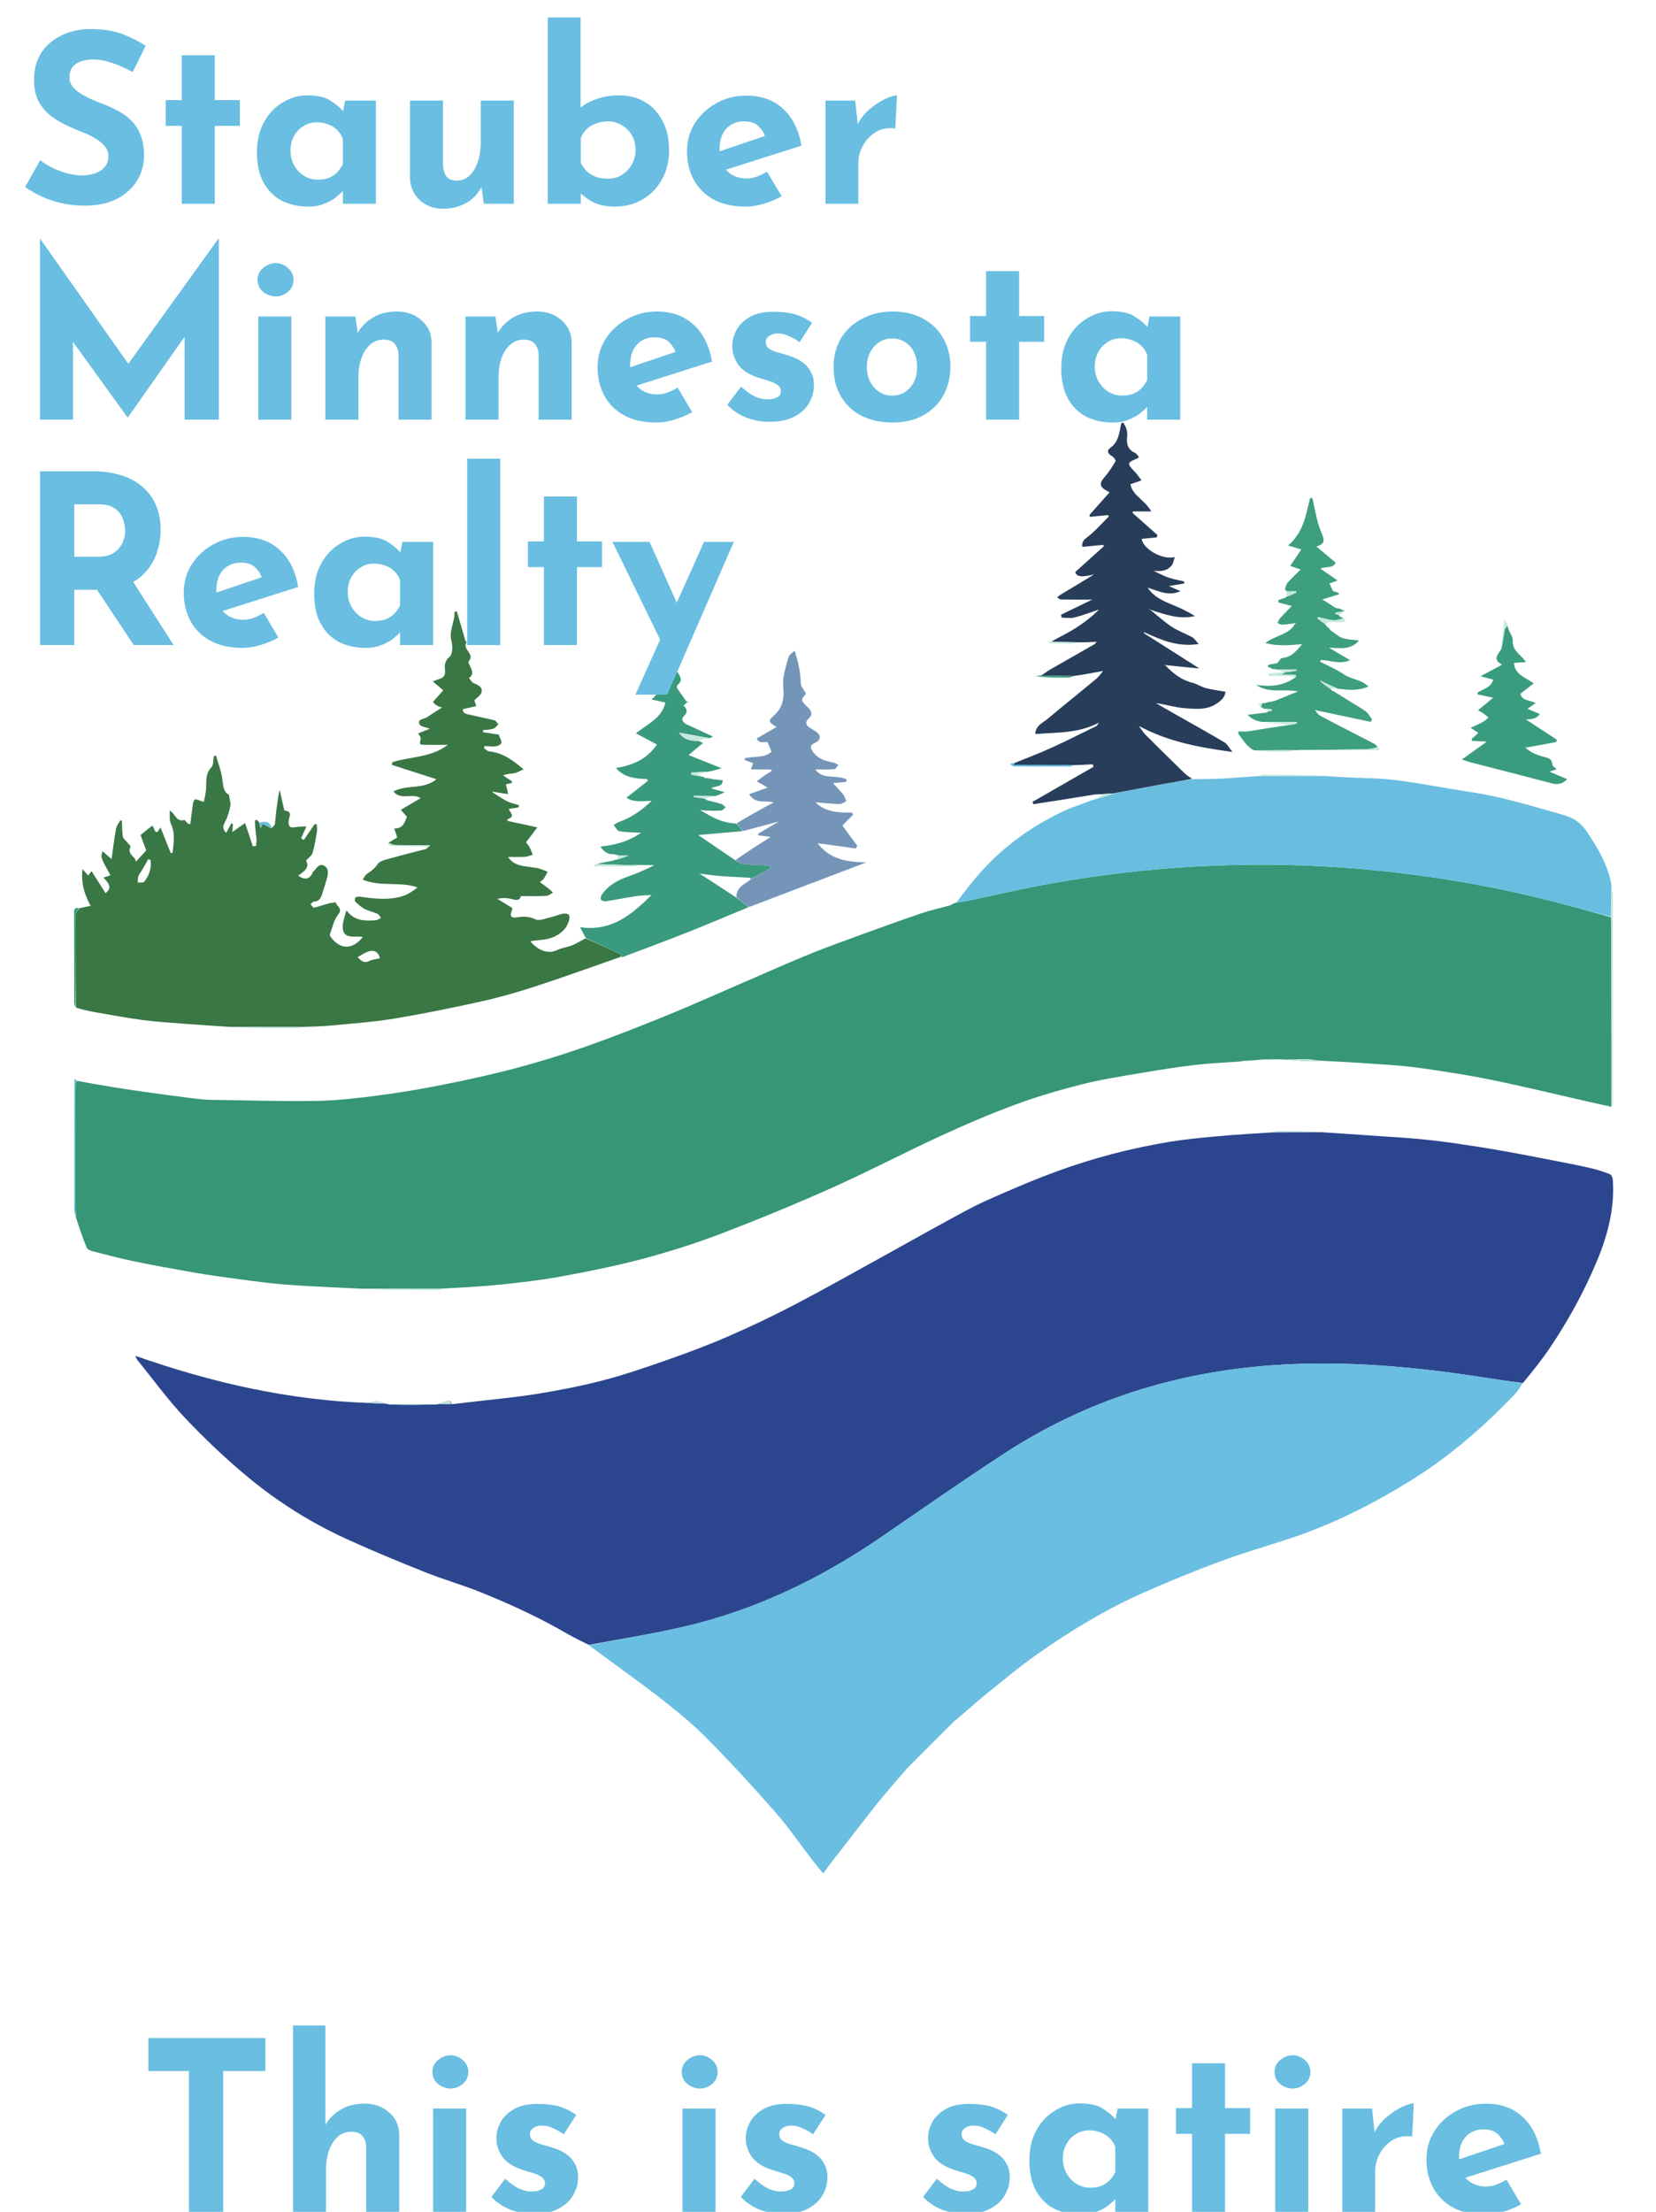 <svg width="1228" height="1639" viewBox="0 0 1228 1639" fill="none" xmlns="http://www.w3.org/2000/svg">
<g clip-path="url(#clip0_173_164)">
<path d="M1194.9 820.155C1189.69 819.004 1184.48 817.877 1179.28 816.7C1154.76 811.145 1130.32 805.171 1105.68 800.149C1087.59 796.461 1069.3 793.679 1051.01 791.134C1039.3 789.505 1027.43 788.929 1015.63 788.093C1003.6 787.241 991.564 786.65 978.758 785.985C975.126 786.153 972.257 786.511 969.413 786.367C960.897 785.935 952.389 784.842 943.882 784.887C935.379 784.932 926.881 786.039 918.381 786.68C907.702 787.459 896.976 787.85 886.355 789.113C873.034 790.697 859.762 792.789 846.535 795.044C831.899 797.539 817.16 799.764 802.79 803.391C786.013 807.624 769.306 812.484 753.083 818.467C734.143 825.45 715.53 833.442 697.188 841.894C670.385 854.244 644.22 867.998 617.283 880.034C590.021 892.214 562.367 903.597 534.472 914.25C515.534 921.482 496.089 927.617 476.498 932.841C456.67 938.127 436.464 942.135 416.268 945.855C401.316 948.61 386.149 950.342 371.014 951.911C356.77 953.387 342.442 954.052 327.222 954.919C306.776 954.814 287.258 954.865 267.741 954.916C254.886 954.307 242.026 953.794 229.178 953.055C219.967 952.526 210.754 951.893 201.578 950.945C191.81 949.937 182.075 948.579 172.345 947.236C162.784 945.916 153.213 944.619 143.708 942.959C128.893 940.373 114.087 937.702 99.362 934.658C88.822 932.479 78.404 929.692 67.975 927.007C66.555 926.641 64.706 925.566 64.214 924.351C61.306 917.165 58.741 909.841 56.26 901.841C56.234 897.649 55.818 894.18 55.813 890.711C55.773 862.176 55.795 833.642 55.862 805.107C55.866 803.697 56.465 802.287 56.787 800.877C65.598 802.431 74.391 804.091 83.224 805.509C93.2 807.111 103.203 808.558 113.211 809.954C123.228 811.352 133.26 812.65 143.298 813.895C147.369 814.401 151.469 814.908 155.562 814.973C181.803 815.385 208.055 816.203 234.286 815.801C249.526 815.567 264.796 813.78 279.941 811.831C295.977 809.767 311.964 807.096 327.822 803.935C346.114 800.288 364.379 796.337 382.399 791.553C399.863 786.916 417.185 781.577 434.234 775.592C454.059 768.632 473.619 760.881 493.107 753.011C509.738 746.294 526.114 738.943 542.587 731.836C560.616 724.057 578.539 716.02 596.678 708.507C609.406 703.235 622.373 698.525 635.316 693.792C651.227 687.975 667.17 682.237 683.209 676.786C690.214 674.405 697.505 672.873 704.63 670.83C705.793 670.497 706.769 669.513 708.632 668.962C711.88 668.61 714.334 668.151 716.778 667.641C737.805 663.255 758.733 658.308 779.875 654.568C851.204 641.949 923.033 637.734 995.355 642.857C1051.51 646.834 1106.8 655.938 1161.2 670.487C1172.29 673.454 1183.39 676.392 1194.59 679.774C1194.75 682.202 1194.86 684.198 1194.86 686.194C1194.88 730.847 1194.89 775.501 1194.9 820.155Z" fill="#369677"/>
<path d="M980.098 838.992C995.031 839.997 1009.97 840.985 1024.9 842.011C1034.08 842.642 1043.27 843.157 1052.43 844.038C1061.55 844.914 1070.65 846.007 1079.71 847.321C1091.66 849.053 1103.6 850.928 1115.49 853.044C1129.9 855.609 1144.27 858.451 1158.63 861.25C1165.95 862.674 1173.27 864.102 1180.51 865.843C1185.09 866.944 1189.6 868.435 1193.96 870.186C1195.01 870.606 1195.87 872.721 1195.97 874.116C1197.46 895.317 1192.23 915.201 1184.14 934.577C1174.69 957.224 1162.9 978.596 1149.23 998.913C1143.25 1007.8 1136.48 1016.14 1129.3 1024.86C1120.65 1023.81 1112.74 1022.67 1104.85 1021.43C1051.4 1012.99 997.838 1007.81 943.574 1011.69C871.777 1016.83 805.272 1037.68 744.906 1076.96C713.77 1097.23 683.348 1118.59 652.666 1139.55C608.072 1170.01 560.07 1193.09 507.338 1205.37C484.009 1210.8 460.27 1214.46 436.717 1218.93C431.521 1216.28 426.192 1213.85 421.15 1210.93C400.014 1198.69 377.916 1188.44 355.274 1179.41C342.114 1174.16 328.405 1170.29 315.246 1165.03C295.663 1157.22 276.147 1149.17 256.968 1140.42C231.07 1128.6 206.928 1113.54 184.992 1095.51C168.171 1081.69 152.264 1066.57 137.267 1050.78C124.366 1037.19 113.325 1021.84 101.477 1007.26C101.201 1006.92 101.109 1006.43 100.376 1004.69C157.346 1024.7 214.739 1037.74 274.659 1039.67C276.592 1038.97 278.167 1038.31 279.598 1038.54C283.183 1039.12 286.687 1040.72 290.252 1040.81C301.178 1041.1 312.12 1040.98 323.051 1040.74C325.319 1040.7 327.562 1039.49 329.821 1038.83C331.909 1038.23 334.348 1036.64 334.878 1040.58C339.779 1040.01 344.681 1039.45 349.58 1038.87C365.701 1036.95 381.906 1035.55 397.916 1032.95C414.439 1030.26 430.951 1027.09 447.139 1022.87C463.261 1018.66 479.095 1013.23 494.832 1007.71C510.074 1002.35 525.254 996.701 540.057 990.252C556.811 982.954 573.356 975.085 589.555 966.629C611.72 955.059 633.489 942.729 655.398 930.671C670.429 922.399 685.359 913.942 700.43 905.745C710.715 900.152 720.925 894.321 731.6 889.565C748.905 881.855 766.333 874.308 784.126 867.837C811.111 858.023 838.884 850.772 867.244 846.118C878.905 844.204 890.715 843.099 902.494 842.028C916.298 840.773 930.142 839.956 944.9 839.039C957.254 839.082 968.676 839.037 980.098 838.992Z" fill="#2B468E"/>
<path d="M436.861 1219.27C460.271 1214.46 484.01 1210.8 507.339 1205.37C560.07 1193.09 608.072 1170.01 652.666 1139.55C683.348 1118.59 713.77 1097.23 744.906 1076.96C805.273 1037.68 871.778 1016.83 943.574 1011.69C997.838 1007.81 1051.4 1012.99 1104.85 1021.43C1112.74 1022.67 1120.65 1023.81 1129.01 1025C1127.33 1027.84 1125.45 1030.92 1123 1033.47C1100.01 1057.42 1075.07 1079.12 1046.82 1096.67C1018.27 1114.41 988.376 1129.55 956.325 1140.09C939.001 1145.79 921.452 1150.87 904.367 1157.2C885.304 1164.27 866.469 1172.03 847.865 1180.24C820.291 1192.4 794.579 1208.01 769.925 1225.24C756.775 1234.42 744.429 1244.78 731.912 1254.85C724.402 1260.89 717.262 1267.39 709.431 1274.02C708.593 1274.6 708.28 1274.86 707.967 1275.11C707.967 1275.11 707.98 1274.98 707.811 1275.12C707.424 1275.54 707.207 1275.83 706.99 1276.12C706.99 1276.12 706.991 1275.99 706.815 1276.12C706.423 1276.54 706.208 1276.83 705.992 1277.12C705.992 1277.12 705.993 1276.99 705.814 1277.12C705.422 1277.54 705.208 1277.83 704.995 1278.12C704.995 1278.12 704.999 1278 704.803 1278.11C704.408 1278.52 704.209 1278.83 704.01 1279.13C704.01 1279.13 704.011 1279.01 703.804 1279.11C703.403 1279.51 703.209 1279.82 703.014 1280.13C703.014 1280.13 703.014 1280.01 702.803 1280.1C702.4 1280.51 702.209 1280.82 702.018 1281.13C702.018 1281.13 702.018 1281.02 701.802 1281.1C701.397 1281.5 701.209 1281.82 701.021 1282.13C701.021 1282.13 701.022 1282.02 700.797 1282.1C700.391 1282.49 700.211 1282.81 700.03 1283.13C700.03 1283.13 700.031 1283.03 699.795 1283.09C699.385 1283.48 699.21 1283.81 699.034 1284.13C699.034 1284.13 699.034 1284.03 698.796 1284.09C698.384 1284.47 698.21 1284.8 698.036 1285.13C698.036 1285.13 698.036 1285.04 697.796 1285.09C697.383 1285.47 697.21 1285.8 697.037 1286.13C697.037 1286.13 697.037 1286.04 696.793 1286.08C696.38 1286.47 696.211 1286.8 696.042 1287.14C696.042 1287.14 696.042 1287.04 695.792 1287.08C695.376 1287.46 695.21 1287.8 695.044 1288.13C695.044 1288.13 695.044 1288.04 694.792 1288.08C694.375 1288.46 694.21 1288.8 694.045 1289.13C694.045 1289.13 694.045 1289.04 693.792 1289.08C693.375 1289.46 693.21 1289.8 693.046 1290.14C693.046 1290.14 693.045 1290.05 692.791 1290.08C692.374 1290.45 692.211 1290.79 692.048 1291.13C692.048 1291.13 692.047 1291.05 691.792 1291.08C691.374 1291.45 691.21 1291.79 691.046 1292.13C691.046 1292.13 691.045 1292.04 690.793 1292.08C690.375 1292.46 690.21 1292.8 690.045 1293.13C690.045 1293.13 690.044 1293.04 689.794 1293.08C689.376 1293.46 689.21 1293.8 689.044 1294.13C689.044 1294.13 689.043 1294.04 688.792 1294.08C688.376 1294.46 688.21 1294.8 688.045 1295.13C688.045 1295.13 688.044 1295.04 687.794 1295.08C687.377 1295.46 687.209 1295.8 687.042 1296.13C687.042 1296.13 687.041 1296.04 686.795 1296.08C686.379 1296.46 686.21 1296.8 686.041 1297.13C686.041 1297.13 686.04 1297.04 685.795 1297.08C685.38 1297.47 685.21 1297.8 685.04 1298.13C685.04 1298.13 685.039 1298.04 684.795 1298.09C684.38 1298.47 684.21 1298.8 684.04 1299.13C684.04 1299.13 684.039 1299.04 683.796 1299.09C683.381 1299.47 683.209 1299.8 683.036 1300.13C683.036 1300.13 683.035 1300.03 682.798 1300.09C682.386 1300.48 682.209 1300.81 682.033 1301.13C682.033 1301.13 682.032 1301.03 681.801 1301.09C681.39 1301.48 681.208 1301.81 681.027 1302.13C681.027 1302.13 681.025 1302.02 680.803 1302.1C680.395 1302.49 680.209 1302.81 680.023 1303.13C680.023 1303.13 680.021 1303.02 679.805 1303.1C679.398 1303.5 679.207 1303.81 679.016 1304.13C679.016 1304.13 679.014 1304.01 678.809 1304.11C678.406 1304.51 678.208 1304.82 678.01 1305.13C678.01 1305.13 678.008 1305.01 677.812 1305.11C677.411 1305.52 677.207 1305.82 677.003 1306.12C677.003 1306.12 677.002 1306 676.811 1306.11C676.413 1306.53 676.207 1306.82 676.001 1307.12C676.001 1307.12 675.999 1307 675.814 1307.12C675.417 1307.53 675.206 1307.82 674.995 1308.12C674.995 1308.12 674.991 1307.99 674.823 1308.13C674.431 1308.55 674.208 1308.83 673.984 1309.11C673.984 1309.11 673.979 1308.98 673.829 1309.14C673.444 1309.56 673.209 1309.83 672.974 1310.1C672.974 1310.1 672.97 1309.97 672.832 1310.14C672.452 1310.57 672.21 1310.83 671.968 1311.09C671.968 1311.09 671.95 1310.96 671.841 1311.19C671.477 1311.72 671.223 1312.02 670.968 1312.31C664.394 1320.01 657.592 1327.53 651.294 1335.45C639.087 1350.81 627.156 1366.38 615.135 1381.88C613.655 1383.78 612.319 1385.8 610.505 1388.34C607.869 1385.11 605.306 1382.12 602.902 1379C593.608 1366.94 584.975 1354.31 574.962 1342.89C558.561 1324.18 541.723 1305.8 524.197 1288.14C513.294 1277.16 501.16 1267.29 488.904 1257.79C471.936 1244.64 454.335 1232.3 436.861 1219.27Z" fill="#69BEE1"/>
<path d="M288.035 624.53C290.266 623.195 292.497 621.86 294.552 620.629C293.852 618.476 293.191 616.443 292.347 613.849C299.479 614.126 300.074 608.675 301.775 605.34C300.153 603.462 298.726 601.809 297.23 600.076C302.536 596.974 307.029 594.347 311.922 591.486C305.754 587.224 297.332 593.482 291.728 586.45C302.042 581.097 314.46 585.301 323.626 577.416C312.599 573.868 301.586 570.325 290.573 566.782C290.68 566.136 290.788 565.49 290.896 564.844C304.247 560.55 319.339 561.585 332.09 551.957C325.79 551.957 320.516 552 315.242 551.943C310.866 551.896 310.983 551.755 312 547.453C312.265 546.332 310.746 544.789 310.054 543.455C312.997 542.295 316.182 541.039 318.816 540.001C316.11 538.935 311.763 538.515 311.041 536.674C309.45 532.613 314.404 532.991 316.585 531.501C320.147 529.069 323.831 526.816 327.819 524.26C326.373 523.758 325.23 523.554 324.306 522.99C323.142 522.28 321.83 521.443 321.255 520.317C321.027 519.871 322.574 518.474 323.369 517.558C325.261 515.377 327.187 513.224 328.684 511.53C325.969 509.206 323.751 507.308 320.905 504.872C323.497 503.942 324.719 503.476 325.959 503.063C328.824 502.108 330.349 500.688 330.008 497.121C329.656 493.43 329.432 489.918 333.469 486.645C335.695 484.84 335.717 478.646 334.763 474.938C332.757 467.146 337.454 460.695 337.002 453.392C337.597 453.294 338.191 453.195 338.786 453.097C340.48 458.885 342.178 464.672 343.867 470.462C344.293 471.921 344.639 473.407 345.132 474.843C345.276 475.261 346.141 475.813 346.106 475.857C342.093 480.968 352.85 484.696 347.479 490.083C347.021 490.542 348.141 492.779 348.769 494.073C350.208 497.038 351.37 499.906 347.732 502.438C349.096 503.965 349.961 505.769 351.316 506.284C354.632 507.544 358.023 509.131 357.099 512.972C356.535 515.316 353.502 517.066 351.718 518.936C352.082 520.003 352.634 521.622 353.187 523.24C350.187 523.913 347.187 524.586 343.282 525.462C342.939 529.061 346.641 529.209 349.492 529.895C355.208 531.268 361.008 532.297 366.694 533.774C367.831 534.07 368.614 535.727 369.56 536.757C368.332 537.863 367.272 539.501 365.838 539.956C363.399 540.729 360.725 540.758 358.149 541.1C358.164 541.586 358.178 542.073 358.193 542.56C362.008 543.147 365.824 543.735 369.971 544.373C370.001 547.035 374.674 550.664 369.094 552.65C366.188 553.685 362.611 552.833 359.337 552.833C359.173 553.362 359.009 553.891 358.846 554.42C360.172 555.25 361.441 556.676 362.835 556.811C370.997 557.604 377.611 561.569 383.832 566.467C385.325 567.643 386.789 568.858 388.267 570.054C386.01 571.043 383.836 572.423 381.477 572.918C378.68 573.506 375.723 573.331 372.99 574.579C375.223 576.05 377.456 577.521 379.689 578.992C379.581 579.418 379.473 579.844 379.365 580.269C378.084 580.552 376.802 580.834 375.165 581.195C375.55 582.877 376.014 584.906 376.82 588.425C373.098 587.911 369.942 587.474 366.311 586.835C365.599 586.555 365.362 586.478 365.124 586.401C365.307 586.727 365.49 587.052 365.673 587.378C369.177 589.564 372.554 592.004 376.229 593.851C378.853 595.17 381.877 595.694 384.722 596.572C384.654 597.148 384.586 597.724 384.518 598.301C382.215 598.659 379.912 599.018 377.281 599.428C377.91 601.976 382.819 605.168 376.14 607.073C376.243 607.495 376.346 607.917 376.45 608.339C383.369 609.834 390.288 611.329 398.456 613.094C395.622 616.849 393.108 620.182 390.058 624.224C390.453 624.744 391.65 626.004 392.466 627.475C393.511 629.356 394.25 631.408 395.12 633.386C393.15 633.917 391.199 634.796 389.206 634.907C384.952 635.142 380.675 634.979 376.694 634.979C382.217 643.522 392.396 641.329 400.733 643.898C402.57 644.465 404.335 645.267 406.132 645.961C405.187 647.685 404.377 649.506 403.246 651.099C402.529 652.109 401.334 652.781 400.299 653.65C402.664 655.38 404.816 656.881 406.879 658.494C408.02 659.386 409.011 660.467 410.07 661.462C408.411 662.304 406.783 663.789 405.087 663.871C398.993 664.166 392.877 663.987 386.264 663.987C385.627 667.234 383.08 667.322 379.406 666.246C376.094 665.276 372.493 665.297 368.825 666.035C372.42 668.255 376.014 670.475 380.002 672.938C379.871 673.419 379.665 674.523 379.267 675.553C378.154 678.439 379.039 680.348 382.168 679.897C387.275 679.162 391.839 678.677 397.019 681.232C399.96 682.684 404.826 680.446 408.765 679.593C411.622 678.974 414.337 677.685 417.2 677.12C418.665 676.83 420.89 676.946 421.717 677.847C422.51 678.71 422.356 680.963 421.892 682.366C420.193 687.505 417.39 690.781 411.919 693.665C405.784 696.9 399.644 696.273 393.258 697.483C398.099 703.446 405.766 707.635 413.288 703.962C416.801 702.246 420.937 701.851 424.591 700.365C427.751 699.081 430.627 697.1 434.168 695.356C442.44 698.904 450.168 702.536 457.912 706.132C459.232 706.745 461.623 706.461 460.113 709.118C439.11 716.418 418.201 724.01 397.068 730.91C383.902 735.209 370.526 739.05 357.012 742.05C335.451 746.837 313.779 751.254 291.994 754.864C276.75 757.39 261.249 758.415 245.843 759.901C238.932 760.568 231.973 760.721 224.104 760.986C205.735 760.9 188.296 760.935 170.857 760.971C159.752 760.217 148.641 759.538 137.544 758.687C126.969 757.875 116.362 757.244 105.854 755.874C94.113 754.344 82.461 752.119 70.786 750.103C66.039 749.283 61.335 748.216 56.363 746.663C56.067 723.365 55.957 700.665 56.098 677.966C56.108 676.31 57.937 674.666 58.921 673.016C61.459 672.467 63.998 671.919 67.215 671.224C62.483 662.682 59.952 653.922 61.198 644.037C62.519 645.531 63.839 647.026 65.365 648.753C66.311 647.552 67.178 646.45 67.896 645.539C71.327 650.926 74.79 656.363 78.295 661.867C82.462 658.342 82.06 655.856 76.765 650.301C78.562 649.723 80.234 649.186 81.94 648.637C74.564 635.359 74.564 635.359 76.041 630.753C78.001 632.472 79.709 633.97 82.716 636.607C83.878 628.473 84.735 621.225 86.047 614.06C86.446 611.884 88.101 609.937 89.18 607.885C89.588 607.974 89.996 608.063 90.404 608.152C90.587 612.079 90.514 616.044 91.086 619.914C91.299 621.352 93.028 622.563 94.059 623.883C95.028 625.123 97.081 626.91 96.776 627.528C94.781 631.568 97.469 633.551 99.73 635.914C100.358 636.57 100.53 637.663 100.87 638.458C103.414 635.684 105.903 632.97 108.434 630.209C107.144 626.703 105.585 622.464 104.228 618.772C107.601 616.056 109.943 614.17 112.657 611.985C114.525 611.641 114.603 621.753 118.974 613.08C121.614 619.656 124.151 625.979 126.689 632.301C127.122 632.129 127.555 631.956 127.988 631.784C128.866 624.505 130.028 617.319 126.647 610.152C125.485 607.688 126.074 604.397 125.803 600.663C130.069 602.801 130.507 609.477 136.834 607.582C137.438 608.233 138.529 609.411 139.62 610.589C140.119 610.606 140.619 610.624 141.119 610.642C141.78 605.444 142.37 600.236 143.164 595.059C143.322 594.029 144.366 592.256 144.832 592.309C146.603 592.511 148.304 593.322 151.174 594.291C151.715 591.208 152.664 587.831 152.827 584.417C153.093 578.856 152.213 573.346 156.743 568.576C158.414 566.817 158.042 563.119 158.601 560.305C159.125 560.182 159.649 560.06 160.173 559.937C161.779 565.605 164.033 571.187 164.799 576.966C165.497 582.229 165.679 587.161 169.708 588.749C170.24 592.368 171.239 594.91 170.809 597.181C170.06 601.137 168.893 605.171 167.024 608.709C165.455 611.68 164.566 613.983 167.699 617.217C169.09 614.643 170.322 612.362 171.554 610.082C171.958 610.258 172.361 610.435 172.765 610.612C172.606 612.362 172.447 614.111 172.222 616.597C175.378 614.363 178.157 612.395 181.737 609.861C183.723 615.811 185.612 621.47 187.501 627.129C188.286 627.044 189.071 626.958 189.856 626.873C189.995 625.246 190.346 623.604 190.23 621.995C189.935 617.89 189.168 613.804 189.104 609.702C189.06 606.903 189.893 606.727 192.182 609.298C192.44 610.999 192.675 611.902 193.218 613.987C194.093 611.849 194.442 610.998 194.688 610.396C197.055 611.625 199.125 612.699 201.195 613.774C202.121 612.693 203.732 611.69 203.864 610.52C204.807 602.121 205.45 593.688 207.36 585.184C208.279 589.272 209.179 593.365 210.128 597.446C210.386 598.556 210.675 600.526 211.148 600.588C217.568 601.427 214.078 605.69 213.967 608.631C213.841 611.969 214.734 613.67 218.515 613.001C221.232 612.52 224.045 612.58 227.215 612.372C225.664 615.878 224.48 618.554 223.295 621.231C223.967 621.625 224.639 622.019 225.311 622.414C227.978 618.512 230.646 614.611 233.313 610.71C233.827 610.74 234.342 610.771 234.856 610.802C234.946 612.609 235.359 614.471 235.064 616.213C234.159 621.557 233.272 626.939 231.764 632.128C231.204 634.053 228.939 635.482 226.925 637.725C229.925 642.791 225.484 645.859 221.11 648.802C225.76 652.348 229.458 651.586 231.744 647.027C231.888 646.739 231.838 646.271 232.049 646.11C234.614 644.153 236.113 639.293 240.323 641.536C244.097 643.547 243.303 647.669 242.351 651.213C241.463 654.521 240.334 657.764 239.33 661.04C238.286 664.443 237.463 667.937 232.779 668.1C231.931 668.13 231.127 669.409 230.303 670.112C231.149 670.988 232.184 672.733 232.812 672.598C236.413 671.82 239.897 670.52 243.464 669.556C245.278 669.065 247.182 668.908 249.045 668.599C249.215 671.607 254.619 672.935 250.788 677.66C247.577 681.62 246.516 687.343 244.634 692.335C244.428 692.881 244.932 693.869 245.368 694.458C252.309 703.823 261.37 703.94 269.068 694.338C263.807 693.209 256.395 696.058 254.491 689.664C253.188 685.289 255.5 679.837 256.912 674.529C262.774 682.676 270.809 682.48 278.89 681.876C280.15 681.782 281.338 680.722 282.559 680.109C281.662 679.086 280.959 677.631 279.83 677.124C276.734 675.734 273.292 675.06 270.305 673.496C267.77 672.169 265.559 670.118 263.472 668.109C262.953 667.611 263.059 665.507 263.608 665.08C264.431 664.44 265.937 664.352 267.088 664.51C277.787 665.975 288.534 667.294 299.048 663.874C302.895 662.622 306.329 660.101 309.659 657.592C296.329 652.98 282.323 657.405 268.95 651.832C270.088 650.203 270.713 648.61 271.88 647.771C274.82 645.658 277.593 644.003 279.834 640.538C281.758 637.561 287.413 636.742 291.582 635.526C299.426 633.237 307.387 631.35 315.983 629.107C316.775 628.55 316.884 628.182 316.993 627.814C316.993 627.814 317.003 627.976 317.263 628.069C317.961 627.584 318.399 627.005 318.957 626.267C310.001 626.267 301.473 626.358 292.95 626.189C291.301 626.156 289.673 625.109 288.035 624.53ZM105.356 644.73C104.421 646.255 103.229 647.685 102.628 649.332C102.106 650.764 102.251 652.44 102.101 654.008C103.76 653.837 106.229 654.3 106.941 653.389C110.595 648.714 112.479 643.361 111.663 637.429C111.085 637.164 110.507 636.9 109.929 636.636C108.555 639.132 107.181 641.628 105.356 644.73ZM265.208 709.343C267.57 711.665 269.688 714.103 273.705 712.155C276.122 710.983 278.995 710.752 281.752 710.076C280.635 705.36 277.197 703.288 272.371 705.389C269.992 706.425 267.696 707.651 265.208 709.343Z" fill="#397745"/>
<path d="M1194.48 679.343C1183.39 676.392 1172.29 673.454 1161.2 670.487C1106.81 655.938 1051.51 646.834 995.356 642.857C923.034 637.734 851.204 641.949 779.876 654.568C758.734 658.308 737.806 663.255 716.778 667.641C714.335 668.151 711.881 668.61 708.997 669.03C714.829 661.317 720.824 653.425 727.415 646.067C744.514 626.976 765.011 612.353 788.085 601.338C793.242 598.876 798.705 597.056 804.707 594.884C805.711 594.589 806.038 594.351 806.364 594.112C806.364 594.112 806.471 593.968 806.911 594.011C807.99 593.742 808.628 593.43 809.266 593.118C809.266 593.118 809.455 592.97 809.924 592.999C811.018 592.725 811.643 592.422 812.267 592.119C812.267 592.119 812.45 591.971 812.988 592.027C817.572 590.758 821.62 589.435 826.072 588C838.351 585.594 850.212 583.228 862.105 581.033C869.385 579.689 876.714 578.608 884.021 577.409C891.516 577.268 899.022 577.321 906.505 576.936C915.306 576.482 924.088 575.648 933.807 575.074C950.567 575.121 966.399 575.073 982.231 575.025C987.461 575.354 992.689 575.724 997.921 576.001C1010.23 576.654 1022.64 576.517 1034.84 578.061C1053.34 580.404 1071.67 584.135 1090.13 586.849C1112.75 590.173 1134.51 596.852 1156.39 603.053C1160.38 604.182 1164.57 605.336 1167.97 607.559C1171.43 609.827 1174.59 613.048 1176.88 616.515C1184.57 628.143 1191.85 640.05 1194.65 654.027C1194.9 655.291 1194.92 656.601 1194.94 658.787C1194.71 666.237 1194.6 672.79 1194.48 679.343Z" fill="#69BEE0"/>
<path d="M883.887 577.127C876.713 578.608 869.384 579.689 862.104 581.033C850.211 583.228 838.35 585.594 825.649 587.906C820.298 588.221 815.773 588.519 811.248 588.816C802.656 590.197 794.067 591.593 785.472 592.953C779.109 593.96 772.738 594.92 766.371 595.901C766.125 595.335 765.879 594.77 765.633 594.204C780.736 585.536 795.838 576.867 810.94 568.198C810.734 567.583 810.528 566.967 810.322 566.352C805.91 566.617 801.499 566.882 796.18 566.975C780.758 566.803 766.243 566.803 751.214 566.803C752.091 565.914 752.435 565.564 752.779 565.215C761.786 561.533 770.917 558.127 779.767 554.1C791.031 548.975 802.071 543.355 813.189 537.911C813.567 537.727 813.751 537.148 814.874 535.531C799.262 543.665 783.463 542.624 767.681 543.946C768.127 537.402 773.226 535.701 776.7 532.799C788.737 522.742 800.989 512.942 813.049 502.911C815.082 501.22 816.567 498.87 817.984 497.201C811.254 498.451 804.198 499.761 796.267 500.934C787.61 500.74 779.83 500.684 772.049 500.628C774.341 499.091 776.554 497.416 778.94 496.04C789.787 489.785 800.687 483.62 811.55 477.39C812.079 477.087 812.429 476.472 813.237 475.597C809.159 475.788 805.579 475.955 801.086 476.008C793.268 475.803 786.363 475.713 779.458 475.623C781.224 474.613 782.951 473.526 784.762 472.605C795.332 467.226 805.412 461.138 814.168 452.473C814.561 451.991 814.717 451.787 814.874 451.583C814.582 451.721 814.29 451.858 813.998 451.996C808.238 453.906 802.555 456.124 796.685 457.596C793.727 458.337 790.43 457.725 787.286 457.725C787.123 456.986 786.96 456.246 786.797 455.506C794.462 451.801 802.126 448.097 809.92 444.329C801.748 444.329 794.271 444.392 786.798 444.253C785.806 444.234 784.834 443.183 783.852 442.61C784.737 441.948 785.572 441.202 786.515 440.635C794.304 435.954 802.113 431.306 810.116 426.387C810.5 425.939 810.685 425.753 810.869 425.567C810.768 425.503 810.599 425.365 810.577 425.385C810.372 425.578 810.192 425.796 810.005 426.008C808.382 426.293 806.767 426.628 805.136 426.852C801.381 427.369 798.028 427.074 797.378 423.85C804.825 417.149 811.785 410.887 818.745 404.625C818.434 404.343 818.122 404.06 817.811 403.778C812.787 404.267 807.763 404.756 802.523 405.267C802.233 401.426 803.645 400.01 806.37 397.958C812.249 393.532 817.113 387.758 822.392 382.535C822.092 382.248 821.792 381.96 821.492 381.673C817.056 382.114 812.62 382.555 808.184 382.997C808.09 382.537 807.996 382.077 807.902 381.617C812.764 376.128 817.626 370.639 822.8 364.797C821.343 363.978 820.08 363.355 818.907 362.592C815.41 360.318 815.718 357.344 818.548 354.187C821.913 350.433 824.66 346.084 827.272 341.751C827.61 341.191 825.833 338.659 824.538 337.95C821.384 336.224 820.499 333.861 823.342 331.849C829.344 327.601 829.95 321.222 831.173 314.961C831.266 314.481 831.479 314.019 831.683 313.571C831.734 313.458 831.968 313.428 832.752 313.072C835.135 316.163 836.282 319.799 835.82 323.687C835.178 329.104 836.422 333.208 841.71 335.645C842.859 336.175 843.608 337.573 844.491 338.518C844.102 339.075 843.973 339.491 843.719 339.591C835.589 342.81 835.504 343.42 841.656 349.773C843.465 351.641 844.898 353.872 846.504 355.937C843.823 356.878 841.143 357.818 838.308 358.813C839.695 367.26 848.998 370.443 853.722 378.968C848.291 378.968 844.289 378.968 840.288 378.968C840.127 379.327 839.967 379.686 839.806 380.046C845.97 385.516 852.135 390.987 858.299 396.457C858.139 397.043 857.979 397.629 857.82 398.215C854.07 398.585 850.32 398.956 846.572 399.326C847.708 406.761 861.88 415.213 871.201 412.787C870.27 415.363 870.018 417.518 868.87 418.958C865.457 423.24 860.768 423.477 855.466 423.016C859.076 424.684 862.586 426.642 866.324 427.939C870.121 429.256 874.144 429.922 878.068 430.872C878.143 431.365 878.218 431.857 878.292 432.35C874.609 432.966 870.927 433.583 866.784 434.277C869.16 435.332 871.739 436.477 875.362 438.085C866.583 441.938 859.753 438.183 852.304 435.872C851.598 435.558 851.361 435.482 851.123 435.405C851.307 435.733 851.491 436.06 851.676 436.387C857.039 443.788 865.367 446.396 873.227 449.8C877.624 451.704 881.919 453.843 886.052 456.542C874.559 459.175 864.082 455.479 853.193 451.835C852.586 451.616 852.36 451.567 852.133 451.517C852.168 451.646 852.183 451.874 852.24 451.885C852.503 451.936 852.777 451.926 853.047 451.938C858.305 456.153 863.299 460.767 868.901 464.46C873.649 467.59 879.179 469.511 884.194 472.275C885.783 473.152 886.827 475.018 888.849 477.228C873.768 479.587 861.713 474.535 849.281 468.861C848.571 468.55 848.319 468.481 848.066 468.413C848.261 468.753 848.456 469.093 848.651 469.433C861.822 477.819 874.992 486.205 889.315 495.326C880.559 494.518 872.698 493.793 864.283 492.84C863.32 492.48 862.911 492.349 862.502 492.218C863.019 492.46 863.535 492.701 864.052 492.943C869.694 498.83 875.819 503.848 884.047 505.881C887.565 506.751 890.74 508.981 894.25 509.922C898.732 511.124 903.395 511.647 908.702 512.591C908.507 516.812 904.998 519.724 901.127 522.039C893.996 526.301 885.904 525.321 878.254 524.76C871.332 524.252 864.541 521.979 857.204 521.058C861.116 523.316 865.015 525.598 868.944 527.827C881.934 535.198 895.013 542.416 907.859 550.028C910.198 551.414 911.603 554.373 913.947 557.223C889.263 553.853 865.967 549.598 844.493 537.883C846.158 540.113 847.585 542.581 849.53 544.533C859.156 554.191 868.889 563.745 878.668 573.25C880.138 574.679 882.048 575.658 883.887 577.127Z" fill="#273D5A"/>
<path d="M460.5 709.116C461.623 706.461 459.232 706.744 457.912 706.132C450.168 702.536 442.44 698.903 434.422 695.11C432.983 692.651 431.83 690.366 430.167 687.072C453.065 690.392 467.949 678.309 483.088 663.226C478.346 663.556 474.908 663.558 471.551 664.077C464.122 665.226 456.743 666.7 449.317 667.866C448.173 668.046 446.425 667.654 445.798 666.861C445.248 666.166 445.463 664.264 446.054 663.363C450.575 656.462 457.313 652.573 464.885 649.82C471.719 647.335 478.493 644.687 485.181 641.067C481.487 641.067 477.794 641.067 473.177 640.948C469.437 640.896 466.618 641.082 463.806 641.006C456.579 640.812 449.354 640.502 442.129 640.238C445.407 639.51 448.684 638.783 452.73 638.148C454.436 637.852 455.373 637.464 456.31 637.076C456.31 637.076 456.424 636.953 456.905 637.09C460.307 636.168 463.228 635.109 466.073 634.014C465.998 633.978 466.247 633.924 466.247 633.924C466.247 633.924 466.071 634.112 465.614 634.029C462.973 633.939 460.79 633.931 458.608 633.923C458.608 633.923 458.381 634.07 458.013 633.72C456.685 633.228 455.724 633.087 454.764 632.945C450.669 633.105 447.81 631.249 445.201 627.323C456.71 626.187 466.757 623.196 475.365 617.055C469.942 616.762 464.571 616.837 459.355 615.979C457.695 615.706 456.443 612.953 455.005 611.335C456.439 610.534 457.795 609.511 459.321 608.967C468.502 605.693 476.213 600.233 483.222 593.426C476.641 593.591 470.144 594.764 464.528 591.136C469.911 586.911 475.156 582.795 480.4 578.679C480.214 578.233 480.028 577.786 479.842 577.339C471.657 576.882 463.381 576.673 456.767 569.13C469.166 567.035 479.808 562.711 487.106 551.678C482.128 549.025 477.123 546.357 471.552 543.387C480.424 536.31 490.789 532.165 493.456 520.569C490.259 519.884 486.746 519.131 483.187 518.367C486.95 514.523 490.32 511.081 493.966 507.356C491.591 506.01 489.665 504.92 488.12 504.045C491.513 495.901 494.732 488.173 498.203 479.842C498.772 480.678 499.787 481.518 499.917 482.477C500.424 486.225 500.602 490.015 501.009 493.779C501.148 495.058 501.279 496.524 501.967 497.524C504.302 500.913 506.774 504.097 502.324 507.735C501.903 508.079 501.855 509.527 502.219 510.075C504.489 513.5 506.925 516.815 509.306 520.167C509.778 519.956 510.251 519.745 510.723 519.535C509.535 520.524 508.346 521.514 506.865 522.748C509.58 525.378 510.245 527.673 507.055 530.772C504.703 533.057 506.545 535.556 509.294 536.839C515.716 539.834 522.159 542.784 528.69 545.797C528.365 546.045 527.665 546.578 526.143 546.998C518.029 545.547 510.736 544.21 503.615 542.905C506.809 548.114 512.264 549.167 518.246 549.071C518.977 549.432 519.709 549.794 521.292 550.577C517.816 553.483 514.573 556.193 510.611 559.504C518.681 562.726 526.46 565.831 535.152 569.3C531.834 570.251 528.856 571.104 525.025 571.888C520.363 572.006 516.555 572.193 512.748 572.379C512.678 572.933 512.608 573.487 512.538 574.04C515.73 574.657 518.922 575.273 522.113 575.89C522.113 575.89 522.007 575.918 522.135 576.277C523.979 576.78 525.696 576.924 527.413 577.069C527.413 577.069 527.662 576.92 528.096 577.265C530.97 577.782 533.411 577.953 535.852 578.124C535.974 583.544 531.024 581.996 527.309 584.205C530.64 585.146 533.202 585.87 537.405 587.057C534.591 588.424 532.833 589.278 530.24 589.938C524.473 589.744 519.54 589.744 514.608 589.744C514.551 590.022 514.495 590.3 514.438 590.578C517.336 591.023 520.234 591.469 523.132 591.915C523.132 591.915 523.045 591.924 523.019 592.222C523.625 592.722 524.257 592.925 524.889 593.127C528.267 594.003 531.687 594.747 534.999 595.826C536.146 596.2 537.022 597.405 538.023 598.23C536.977 599.06 535.976 600.527 534.876 600.605C530.964 600.881 527.016 600.747 523.086 600.631C521.861 600.595 520.648 600.123 519.278 600.334C527.319 605.122 535.313 609.946 545.704 610.193C547.824 612.247 549.362 614.048 550.474 615.906C539.67 616.867 529.291 617.77 517.749 618.775C527.363 625.299 536.171 631.277 545.289 637.515C547.305 638.605 548.953 639.972 550.726 640.162C555.966 640.721 561.259 640.774 566.525 641.114C568.139 641.218 569.735 641.61 571.339 641.87C571.374 642.301 571.408 642.732 571.442 643.163C566.429 646.078 561.416 648.994 556.568 651.577C556.616 650.968 556.513 650.455 556.38 650.447C548.604 649.985 540.815 649.693 533.051 649.093C528.113 648.711 523.211 647.878 518.626 647.29C527.638 653.096 536.792 658.994 546.081 665.209C549.225 667.739 552.234 669.952 555.243 672.165C540.109 678.414 525.044 684.837 509.823 690.865C493.922 697.162 477.871 703.082 461.879 709.148C461.594 709.257 461.22 709.131 460.5 709.116Z" fill="#3A9A7D"/>
<path d="M555.594 672.073C552.234 669.952 549.225 667.739 546.042 664.826C546.131 657.253 552.064 655.269 556.403 651.91C561.416 648.994 566.429 646.078 571.442 643.163C571.408 642.732 571.374 642.301 571.34 641.87C569.735 641.61 568.139 641.218 566.525 641.114C561.259 640.774 555.967 640.721 550.727 640.162C548.953 639.972 547.305 638.605 545.482 637.261C554.003 631.255 562.641 625.762 571.421 620.179C568.172 619.745 565.261 619.357 562.35 618.968C562.228 618.628 562.106 618.289 561.985 617.949C567.214 614.862 572.444 611.774 577.561 608.752C568.721 611.105 559.81 613.477 550.899 615.848C549.362 614.048 547.825 612.247 546.138 610.143C553.858 605.477 561.724 601.11 569.602 596.763C570.696 596.159 571.846 595.656 573.838 594.682C567.359 592.811 560.066 596.156 555.534 588.478C559.943 586.934 563.986 585.517 569.293 583.657C566.371 581.979 564.22 580.743 561.168 578.99C563.362 577.308 565.008 575.921 566.781 574.723C568.501 573.561 570.351 572.595 572.144 571.542C572.065 571.085 571.985 570.628 571.906 570.171C568.236 570.171 564.565 570.178 560.895 570.167C559.544 570.163 558.194 570.115 556.843 570.087C557.367 568.622 557.891 567.157 558.483 565.501C556.777 564.87 554.477 564.018 552.176 563.165C552.201 562.744 552.227 562.322 552.253 561.901C559.004 560.102 566.894 562.091 572.16 556.988C571.059 554.461 570.088 552.233 569.017 549.777C566.203 549.982 562.566 550.861 561.119 547.293C566.06 544.406 570.741 541.672 575.836 538.695C569.768 535.028 569.46 534.067 574.038 530.082C579.409 525.406 581.159 519.565 581.036 512.821C580.972 509.324 580.365 505.742 580.926 502.351C581.813 496.983 583.282 491.682 584.932 486.488C585.399 485.02 587.355 484.024 589.308 482.164C591.879 490.51 593.647 497.994 593.764 505.98C593.802 508.59 596.192 511.166 597.628 513.997C593.685 518.813 593.611 518.889 598.804 523.916C601.728 526.748 603.109 529.33 599.458 532.628C597.12 534.741 597.4 537.01 599.932 538.845C601.583 540.042 603.398 541.01 605.092 542.153C608.996 544.787 608.859 548.405 604.525 550.365C600.775 552.06 600.428 553.688 602.844 557.102C606.674 562.513 612.182 563.963 618.086 565.103C619.363 565.349 620.507 566.29 621.712 566.91C620.676 567.99 619.703 569.92 618.594 570.001C613.869 570.349 609.103 570.149 604.617 570.149C609.929 578.05 620.383 573.813 627.803 577.568C627.765 578.181 627.727 578.794 627.688 579.407C624.646 579.669 621.603 579.932 617.698 580.27C620.476 583.33 623.048 585.898 625.28 588.734C626.391 590.145 626.878 592.046 627.648 593.726C625.94 594.461 624.216 595.854 622.528 595.811C616.668 595.664 610.82 595.018 604.791 594.548C612.198 601.991 621.943 602.245 631.817 602.107C632.071 602.658 632.324 603.21 632.577 603.761C629.874 606.482 627.171 609.202 624.655 611.734C628.115 616.434 631.93 621.614 635.744 626.794C635.386 627.438 635.027 628.081 634.669 628.725C625.191 627.437 615.714 626.15 606.305 624.872C615.268 636.799 628.297 638.926 642.449 639.023C613.614 650.009 584.779 660.995 555.594 672.073Z" fill="#7495B8"/>
<path d="M953.22 498.113C953.22 498.113 953.39 497.93 953.912 498.113C956.778 497.842 959.121 497.388 961.464 496.934C961.425 496.641 961.386 496.348 961.347 496.056C956.193 496.056 951.038 496.056 945.884 496.056C945.884 496.056 946.029 496.014 945.885 495.867C945.14 495.763 944.539 495.805 943.938 495.846C942.691 495.238 941.444 494.629 940.197 494.02C940.209 493.633 940.222 493.246 940.234 492.86C941.497 492.548 942.743 492.091 944.024 491.954C947.263 491.608 947.198 491.614 949.554 488.384C950.017 487.749 951.237 487.537 952.151 487.381C958.12 486.365 961.632 482.133 965.559 477.365C956.593 477.995 948.133 479.092 938.311 476.509C946.131 470.566 955.946 470.284 960.288 462.346C960.442 462.096 960.864 461.779 961.287 461.461C960.837 461.596 960.386 461.731 959.936 461.866C956.878 462.237 953.828 462.761 950.76 462.898C949.619 462.949 948.437 462.095 947.273 461.653C947.955 460.429 948.443 459.032 949.355 458.014C952.025 455.037 954.863 452.212 957.912 449.039C953.677 447.925 950.781 447.164 947.885 446.403C947.921 445.847 947.958 445.291 947.995 444.735C949.393 444.173 950.791 443.611 952.894 442.998C953.709 442.582 953.819 442.216 953.929 441.85C953.929 441.85 953.945 441.922 954.242 442.123C956.841 441.23 959.143 440.135 961.446 439.041C961.284 438.725 961.123 438.409 960.962 438.093C958.594 438.093 956.227 438.093 953.859 438.093C953.859 438.093 953.936 438.085 953.996 437.749C953.609 437.257 953.162 437.101 952.714 436.945C953.354 435.249 953.594 433.205 954.71 431.924C957.629 428.573 960.931 425.554 964.469 422.013C961.321 420.93 959.333 420.246 956.77 419.363C959.739 414.945 962.301 411.131 964.976 407.148C961.933 406.24 959.107 405.398 955.121 404.209C966.771 394.565 968.336 381.408 971.545 369.006C972.107 369.056 972.67 369.106 973.233 369.155C974.486 374.927 975.577 380.74 977.054 386.454C977.973 390.011 979.381 393.455 980.743 396.88C982.111 400.319 982.335 403.255 976.211 404.967C981.636 409.539 985.888 413.124 990.427 416.949C988.521 421.409 983.626 419.481 979.113 421.353C983.18 424.163 987.247 426.973 991.844 430.149C989.692 430.968 987.724 431.717 985.831 432.438C986.356 433.556 987.19 435.333 988.406 437.924C989.107 438.167 990.884 438.784 992.661 439.401C992.727 439.758 992.793 440.116 992.859 440.474C989.085 441.595 985.311 442.717 980.548 444.133C983.656 446.085 986.495 447.868 989.864 450.172C991.384 450.812 992.374 450.93 993.365 451.049C993.365 451.049 993.666 450.92 993.998 451.247C994.886 451.815 995.442 452.056 997.231 452.83C994.118 453.337 992.198 453.649 990.28 453.961C990.231 454.269 990.182 454.576 990.133 454.883C991.138 455.226 992.144 455.568 993.149 455.911C993.149 455.911 993.073 455.921 992.993 456.227C993.322 456.68 993.731 456.827 994.14 456.974C994.14 456.974 993.997 456.981 994.079 457.257C994.816 457.671 995.472 457.808 996.127 457.945C996.127 457.945 996.059 457.947 995.899 458.275C993.433 458.982 991.072 459.873 988.834 459.628C985.009 459.209 981.261 458.08 977.48 457.249C977.27 457.584 977.06 457.919 976.85 458.254C978.95 459.807 981.05 461.361 983.15 462.914C983.15 462.914 983.069 462.921 982.995 463.24C983.335 463.685 983.747 463.811 984.16 463.937C984.16 463.937 984.072 463.933 983.964 464.251C984.622 465.022 985.389 465.474 986.155 465.925C986.155 465.925 986.084 465.927 985.966 466.207C986.194 466.746 986.538 467.006 986.883 467.265C989.754 469.155 992.405 471.679 995.553 472.767C999.163 474.016 1003.21 473.99 1007.76 474.613C1001.68 481.828 993.801 480.255 985.446 479.97C990.834 483.142 995.495 485.885 1001.19 489.238C993.114 492.693 986.192 489.105 979.347 489.099C979.198 489.504 979.05 489.908 978.902 490.312C984.929 493.461 991.35 496.048 996.868 499.922C1002.11 503.6 1009.41 503.311 1014.71 508.731C1006.59 512.307 999.436 511.085 991.782 510.365C987.481 508.297 983.753 506.633 979.931 504.74C979.607 504.273 979.354 504.063 979.003 503.886C978.929 503.89 978.962 503.62 978.962 503.62C978.962 503.62 979.165 503.796 979.128 504.082C979.297 504.669 979.505 504.971 979.817 505.596C982.328 507.577 984.735 509.235 987.143 510.892C987.143 510.892 987.056 510.912 987.048 511.266C987.542 511.753 988.043 511.887 988.545 512.02C992.238 514.322 995.926 516.633 999.626 518.924C1004.02 521.644 1008.58 524.126 1012.75 527.157C1014.69 528.57 1015.87 531.035 1017.39 533.023C1017.09 533.66 1016.78 534.296 1016.47 534.933C1002.79 532.033 989.112 529.134 975.034 526.15C976.194 527.437 977.269 529.47 978.949 530.36C992.173 537.367 1005.52 544.146 1018.81 551.025C1019.8 551.537 1020.66 552.279 1021.53 553.551C1018.41 554.552 1015.36 555.186 1012.3 555.236C995.905 555.504 979.507 555.627 963.109 555.8C962.08 555.889 961.051 555.978 959.157 555.912C948.87 555.853 939.448 555.95 930.025 556.046C924.362 553.341 921.632 548.049 918.109 543.455C918.257 542.962 918.405 542.47 918.553 541.977C920.9 541.977 923.292 542.274 925.586 541.925C935.154 540.467 944.692 538.815 954.773 537.426C955.874 537.354 956.442 537.092 957.011 536.829C957.011 536.829 956.99 536.943 957.265 537.115C958.953 536.883 960.365 536.478 961.777 536.073C961.701 535.702 961.624 535.33 961.548 534.959C953.958 534.959 946.368 534.959 938.778 534.959C933.725 535.174 929.282 533.814 925.134 529.722C929.86 529.12 933.954 528.599 938.825 528.077C940.057 527.661 940.513 527.244 940.969 526.827C940.969 526.827 940.955 526.903 941.196 527.122C942.038 527.065 942.64 526.787 943.242 526.51C943.199 526.211 943.156 525.912 943.113 525.613C940.893 525.402 938.674 525.192 936.454 524.981C936.454 524.981 936.486 524.95 936.395 524.584C935.821 524.171 935.338 524.122 934.855 524.074C934.855 524.074 934.927 524.059 935.086 523.792C935.507 522.726 935.768 521.927 936.029 521.128C936.029 521.128 936.306 520.931 936.864 521.105C938.684 520.88 939.948 520.48 941.211 520.08C941.211 520.08 941.389 519.907 941.862 520.065C943.509 519.868 944.683 519.514 945.857 519.159C951.392 516.9 956.927 514.641 962.462 512.382C952.032 510.155 941.104 514.166 931.428 507.53C941.683 508.915 951.532 508.598 960.726 501.831C961.13 501.17 960.877 500.006 960.578 499.994C957.333 499.863 954.081 499.912 950.143 499.912C951.628 499.044 952.424 498.578 953.22 498.113Z" fill="#3D9E80"/>
<path d="M1117.97 463.507C1117.97 463.507 1117.96 463.489 1117.92 463.835C1118.19 465.044 1118.51 465.909 1118.82 466.774C1119.88 469.446 1121.97 472.192 1121.79 474.777C1121.31 481.555 1126.62 484.351 1129.93 488.552C1130.31 489.028 1130.7 489.493 1131.62 490.627C1128.1 490.855 1125.26 491.038 1122.61 491.21C1123.33 500.077 1131.41 502.047 1137.32 506.353C1133.72 509.167 1130.66 511.555 1127.46 514.06C1128.54 519.477 1134.2 518.578 1138.72 520.963C1136.66 522.44 1135.07 523.575 1132.72 525.259C1135.86 526.574 1138.67 527.753 1141.81 529.069C1139.71 532.582 1135.77 532.979 1131.65 533.202C1139.39 538.263 1146.85 543.143 1154.31 548.023C1154.24 548.627 1154.16 549.231 1154.09 549.836C1146.77 551.18 1139.45 552.524 1131.02 554.071C1133.2 555.565 1134.87 557.024 1136.79 557.941C1139.26 559.12 1141.9 560.034 1144.55 560.752C1147.78 561.628 1151.02 562.069 1151.14 566.614C1151.17 567.629 1152.9 568.6 1154.26 570.028C1152.53 570.623 1151.2 571.083 1149.03 571.83C1153.71 573.804 1157.8 575.533 1162.12 577.356C1158.85 580.784 1155.26 581.678 1150.67 580.464C1130.78 575.201 1110.84 570.158 1090.92 565.007C1089.07 564.529 1087.27 563.856 1084.03 562.82C1090.6 558.119 1096.22 554.095 1102.57 549.544C1098.02 549.318 1094.74 549.156 1091.47 548.995C1091.41 548.512 1091.36 548.029 1091.31 547.546C1092.92 546.111 1094.53 544.676 1096.33 543.079C1094.22 541.717 1092.63 540.693 1090.52 539.328C1094.06 537.652 1097.12 536.346 1100.03 534.768C1101.45 534.002 1102.58 532.727 1103.84 531.682C1102.54 530.654 1101.27 529.585 1099.93 528.614C1099.15 528.048 1098.26 527.638 1096.01 526.354C1099.9 523.126 1103.23 520.358 1107.25 517.025C1103.01 516.107 1099.42 515.33 1095.83 514.553C1095.76 514.114 1095.7 513.675 1095.63 513.236C1100.07 510.551 1105.84 509.318 1107.23 503.638C1104.42 502.883 1101.74 502.161 1097.88 501.122C1103.86 497.917 1108.48 495.443 1113.93 492.521C1106.78 488.935 1110.47 485.292 1113.16 481.154C1114.4 475.871 1115.01 471.089 1115.89 466.358C1116.09 465.315 1117.25 464.453 1117.97 463.507Z" fill="#3A9C7E"/>
<path d="M1194.59 679.774C1194.6 672.79 1194.71 666.237 1194.89 659.195C1195.32 659.87 1196 661.034 1196 662.198C1196.05 714.069 1196.04 765.94 1196.02 817.812C1196.02 818.463 1195.83 819.114 1195.31 819.96C1194.89 775.501 1194.88 730.847 1194.86 686.194C1194.86 684.198 1194.75 682.202 1194.59 679.774Z" fill="#C5E8DF"/>
<path d="M56.853 800.47C56.465 802.287 55.866 803.697 55.863 805.108C55.795 833.642 55.773 862.176 55.813 890.711C55.819 894.18 56.235 897.649 56.325 901.432C55.769 900.045 54.984 898.346 54.982 896.646C54.953 865.502 55.017 834.358 55.062 803.215C55.064 802.051 55.084 800.887 55.095 799.724C55.703 799.836 56.311 799.949 56.853 800.47Z" fill="#69BEE0"/>
<path d="M58.482 672.963C57.938 674.666 56.109 676.31 56.098 677.966C55.957 700.665 56.067 723.365 56.11 746.533C55.728 745.733 55.027 744.466 55.023 743.197C54.953 721.078 54.974 698.959 54.954 676.839C54.952 674.667 54.512 672.257 58.482 672.963Z" fill="#3D9E80"/>
<path d="M918.779 786.692C926.881 786.039 935.379 784.932 943.883 784.887C952.389 784.842 960.897 785.935 969.413 786.367C972.257 786.511 975.127 786.153 978.286 785.829C974.859 785.343 971.126 784.755 967.403 784.814C952.743 785.044 938.086 785.456 923.43 785.869C922.006 785.909 920.594 786.414 918.779 786.692Z" fill="#C5E8DF"/>
<path d="M963.571 555.816C979.507 555.627 995.905 555.504 1012.3 555.236C1015.36 555.186 1018.41 554.552 1021.72 553.826C1023.61 555.162 1023.29 555.979 1020.9 555.949C1017.74 555.91 1014.58 555.917 1011.42 555.911C995.624 555.883 979.829 555.858 963.571 555.816Z" fill="#C5E8DF"/>
<path d="M334.392 1040.5C334.348 1036.64 331.91 1038.23 329.821 1038.83C327.562 1039.49 325.32 1040.7 323.051 1040.74C312.121 1040.97 301.179 1041.09 290.253 1040.81C286.688 1040.72 283.183 1039.12 279.598 1038.54C278.167 1038.31 276.593 1038.97 275.077 1039.9C294.682 1040.53 314.293 1040.48 334.392 1040.5Z" fill="#C5E8DF"/>
<path d="M267.956 955.324C287.259 954.865 306.776 954.814 326.775 954.842C326.772 955.29 326.286 955.982 325.802 955.981C306.591 955.937 287.381 955.83 267.956 955.324Z" fill="#C5E8DF"/>
<path d="M171.049 761.378C188.296 760.935 205.735 760.9 223.647 760.92C223.472 761.328 222.823 761.989 222.174 761.988C205.197 761.962 188.219 761.868 171.049 761.378Z" fill="#C5E8DF"/>
<path d="M518.306 548.66C512.265 549.168 506.81 548.115 503.615 542.905C510.736 544.21 518.029 545.547 525.782 546.924C523.617 547.392 520.992 547.82 518.306 548.66Z" fill="#C5E8DF"/>
<path d="M752.403 565.146C752.435 565.565 752.09 565.914 751.214 566.803C766.243 566.803 780.758 566.803 795.739 566.935C795.37 567.409 794.536 568.048 793.7 568.05C779.912 568.082 766.124 568.05 752.336 567.973C751.282 567.967 750.23 567.522 748.996 566.107C750.006 565.763 751.017 565.42 752.403 565.146Z" fill="#69BEE0"/>
<path d="M982.012 574.624C966.398 575.073 950.567 575.121 934.254 575.096C934.427 574.666 935.083 573.995 935.737 573.996C951.089 574.028 966.442 574.132 982.012 574.624Z" fill="#C5E8DF"/>
<path d="M983.111 462.549C981.05 461.361 978.95 459.807 976.851 458.254C977.061 457.919 977.271 457.584 977.481 457.249C981.261 458.08 985.009 459.209 988.835 459.628C991.072 459.872 993.433 458.982 995.907 458.242C998.287 459.354 998.44 460.753 995.516 460.969C992.133 461.218 988.706 460.809 985.302 460.881C984.55 460.897 983.815 461.729 983.111 462.549Z" fill="#C5E8DF"/>
<path d="M287.725 624.836C289.674 625.109 291.302 626.156 292.95 626.189C301.474 626.358 310.002 626.267 318.958 626.267C318.399 627.006 317.962 627.584 317.183 628.074C315.54 627.672 314.242 627.109 312.934 627.087C305.121 626.952 297.304 626.986 289.492 626.814C288.787 626.798 288.106 625.724 287.725 624.836Z" fill="#C5E8DF"/>
<path d="M952.757 498.086C952.425 498.578 951.629 499.044 950.144 499.912C954.082 499.912 957.334 499.863 960.578 499.994C960.878 500.006 961.131 501.17 961.079 501.916C958.858 501.662 956.971 501.031 955.066 500.97C950.282 500.815 945.491 500.919 940.702 500.919C940.688 500.351 940.673 499.784 940.658 499.217C944.536 498.832 948.414 498.446 952.757 498.086Z" fill="#C5E8DF"/>
<path d="M441.703 640.193C449.354 640.502 456.578 640.812 463.806 641.007C466.618 641.082 469.437 640.896 472.733 640.891C472.392 641.316 471.572 641.988 470.749 641.993C461.426 642.046 452.102 642.026 442.779 641.907C442.169 641.899 438.835 643.176 441.703 640.193Z" fill="#C5E8DF"/>
<path d="M979.91 838.587C968.676 839.037 957.254 839.082 945.359 839.065C945.536 838.656 946.186 838.007 946.835 838.008C957.797 838.018 968.759 838.109 979.91 838.587Z" fill="#C5E8DF"/>
<path d="M201.396 613.465C199.126 612.699 197.056 611.624 194.689 610.396C194.442 610.998 194.094 611.849 193.219 613.987C192.676 611.902 192.441 610.999 192.182 609.735C196.161 608.498 199.98 608.081 201.396 613.465Z" fill="#69BEE0"/>
<path d="M771.667 500.465C779.83 500.685 787.61 500.741 795.848 500.983C794.967 501.507 793.633 502.121 792.292 502.137C784.367 502.229 776.44 502.182 768.227 501.117C769.246 500.845 770.265 500.573 771.667 500.465Z" fill="#3D9E80"/>
<path d="M1117.98 463.078C1117.25 464.453 1116.09 465.315 1115.89 466.358C1115.01 471.089 1114.4 475.871 1113.4 480.896C1113.86 474.15 1114.6 467.143 1115.47 459.048C1116.68 460.777 1117.34 461.713 1117.98 463.078Z" fill="#C5E8DF"/>
<path d="M811.647 588.799C815.774 588.519 820.298 588.221 825.245 588.018C821.62 589.435 817.572 590.758 813.097 592.069C814.228 591.129 815.786 590.202 817.593 589.128C815.592 589.003 813.819 588.893 811.647 588.799Z" fill="#C5E8DF"/>
<path d="M930.219 556.435C939.448 555.95 948.87 555.853 958.772 555.848C957.769 556.31 956.287 556.993 954.802 556.999C946.672 557.033 938.542 556.9 930.219 556.435Z" fill="#C5E8DF"/>
<path d="M938.99 535.362C946.368 534.959 953.958 534.959 961.548 534.959C961.624 535.33 961.701 535.702 961.777 536.073C960.365 536.478 958.953 536.882 957.209 537.104C952.946 536.616 949.017 536.289 945.085 536.017C943.128 535.881 941.163 535.845 938.99 535.362Z" fill="#C5E8DF"/>
<path d="M523.286 591.545C520.234 591.469 517.336 591.023 514.438 590.578C514.495 590.3 514.552 590.022 514.609 589.745C519.541 589.745 524.473 589.745 529.877 589.843C528.046 590.352 525.743 590.764 523.286 591.545Z" fill="#C5E8DF"/>
<path d="M779.09 475.484C786.363 475.713 793.268 475.803 800.647 475.941C798.805 476.31 796.493 476.864 794.172 476.907C789.018 477.002 783.858 476.873 778.703 476.74C778.165 476.727 777.645 476.074 777.116 475.718C777.651 475.593 778.186 475.469 779.09 475.484Z" fill="#C5E8DF"/>
<path d="M521.96 575.556C518.922 575.274 515.731 574.657 512.539 574.04C512.609 573.487 512.679 572.933 512.748 572.38C516.556 572.193 520.364 572.006 524.63 571.911C522.675 572.484 520.263 572.967 517.244 573.571C518.949 574.187 520.377 574.704 521.96 575.556Z" fill="#C5E8DF"/>
<path d="M980.025 504.969C983.753 506.633 987.482 508.296 991.591 509.991C990.455 510.077 988.939 510.132 987.283 510.539C984.736 509.234 982.329 507.577 979.896 505.521C979.87 505.121 980.025 504.969 980.025 504.969Z" fill="#C5E8DF"/>
<path d="M946.064 496.431C951.039 496.056 956.193 496.056 961.348 496.056C961.387 496.348 961.425 496.641 961.464 496.933C959.121 497.388 956.778 497.842 954.012 498.188C951.141 497.655 948.693 497.231 946.064 496.431Z" fill="#C5E8DF"/>
<path d="M993.275 455.556C992.144 455.568 991.138 455.225 990.133 454.883C990.182 454.575 990.231 454.268 990.28 453.961C992.198 453.649 994.118 453.336 997.231 452.83C995.442 452.056 994.886 451.815 994.133 451.339C995.288 451.464 996.638 451.824 997.989 452.184C996.46 453.189 994.93 454.195 993.275 455.556Z" fill="#C5E8DF"/>
<path d="M953.975 438.392C956.227 438.092 958.594 438.092 960.961 438.092C961.123 438.408 961.284 438.724 961.446 439.04C959.143 440.135 956.841 441.229 954.208 442.108C953.948 440.826 954.019 439.759 953.975 438.392Z" fill="#C5E8DF"/>
<path d="M458.76 634.272C460.79 633.931 462.973 633.939 465.627 634.007C466.098 634.067 466.148 634.05 466.148 634.05C463.228 635.109 460.307 636.168 456.967 637.148C457.336 636.251 458.124 635.435 458.76 634.272Z" fill="#C5E8DF"/>
<path d="M936.719 525.264C938.674 525.191 940.893 525.402 943.113 525.613C943.156 525.912 943.198 526.211 943.241 526.51C942.64 526.787 942.038 527.064 941.158 527.114C939.58 526.441 938.282 525.994 936.719 525.264Z" fill="#C5E8DF"/>
<path d="M535.784 577.697C533.411 577.953 530.97 577.782 528.208 577.357C530.497 577.159 533.107 577.215 535.784 577.697Z" fill="#C5E8DF"/>
<path d="M935.649 521.114C935.768 521.927 935.507 522.726 935.072 523.826C934.29 523.277 933.682 522.428 933.073 521.58C933.805 521.42 934.537 521.26 935.649 521.114Z" fill="#C5E8DF"/>
<path d="M527.174 576.717C525.696 576.924 523.979 576.78 522.121 576.224C523.632 575.997 525.284 576.181 527.174 576.717Z" fill="#C5E8DF"/>
<path d="M945.468 519.111C944.683 519.514 943.509 519.868 941.961 520.139C942.751 519.725 943.915 519.394 945.468 519.111Z" fill="#C5E8DF"/>
<path d="M986.109 465.57C985.389 465.473 984.623 465.021 983.967 464.207C984.739 464.301 985.401 464.758 986.109 465.57Z" fill="#C5E8DF"/>
<path d="M940.786 520.047C939.948 520.48 938.685 520.88 937.021 521.169C937.868 520.711 939.115 520.363 940.786 520.047Z" fill="#C5E8DF"/>
<path d="M1118.86 466.407C1118.51 465.909 1118.19 465.044 1117.92 463.825C1118.28 464.327 1118.59 465.184 1118.86 466.407Z" fill="#C5E8DF"/>
<path d="M454.936 633.298C455.725 633.087 456.685 633.228 457.914 633.629C457.157 633.809 456.132 633.729 454.936 633.298Z" fill="#C5E8DF"/>
<path d="M455.895 637.045C455.373 637.464 454.436 637.852 453.112 638.153C453.644 637.715 454.562 637.364 455.895 637.045Z" fill="#C5E8DF"/>
<path d="M993.155 450.714C992.375 450.93 991.384 450.811 990.133 450.406C990.896 450.206 991.921 450.292 993.155 450.714Z" fill="#C5E8DF"/>
<path d="M808.877 593.052C808.628 593.43 807.99 593.742 806.984 594.063C807.24 593.71 807.864 593.348 808.877 593.052Z" fill="#C5E8DF"/>
<path d="M940.641 526.897C940.514 527.244 940.058 527.661 939.236 528.039C939.351 527.656 939.832 527.312 940.641 526.897Z" fill="#C5E8DF"/>
<path d="M996.015 457.631C995.472 457.808 994.817 457.671 994.076 457.186C994.628 456.997 995.265 457.157 996.015 457.631Z" fill="#C5E8DF"/>
<path d="M956.679 536.92C956.442 537.091 955.874 537.354 955.141 537.38C955.433 537.099 955.89 537.055 956.679 536.92Z" fill="#C5E8DF"/>
<path d="M944.297 495.89C944.539 495.804 945.14 495.763 945.906 495.94C945.6 496.084 945.127 496.009 944.297 495.89Z" fill="#C5E8DF"/>
<path d="M524.919 592.781C524.257 592.925 523.625 592.723 523.016 592.178C523.675 592.036 524.311 592.235 524.919 592.781Z" fill="#C5E8DF"/>
<path d="M811.884 592.055C811.642 592.422 811.018 592.725 810.037 593.038C810.288 592.696 810.895 592.343 811.884 592.055Z" fill="#C5E8DF"/>
<path d="M686.313 1297.06C686.21 1296.8 686.379 1296.46 686.842 1296.08C686.952 1296.36 686.769 1296.67 686.313 1297.06Z" fill="#C5E8DF"/>
<path d="M687.314 1296.06C687.21 1295.8 687.377 1295.46 687.84 1295.08C687.952 1295.36 687.769 1295.67 687.314 1296.06Z" fill="#C5E8DF"/>
<path d="M685.312 1298.06C685.209 1297.8 685.38 1297.47 685.842 1297.09C685.951 1297.35 685.768 1297.67 685.312 1298.06Z" fill="#C5E8DF"/>
<path d="M688.316 1295.06C688.21 1294.8 688.376 1294.46 688.838 1294.08C688.952 1294.36 688.77 1294.67 688.316 1295.06Z" fill="#C5E8DF"/>
<path d="M674.27 1309.04C674.208 1308.83 674.432 1308.55 674.887 1308.13C674.93 1308.31 674.742 1308.64 674.27 1309.04Z" fill="#C5E8DF"/>
<path d="M684.312 1299.06C684.21 1298.8 684.38 1298.47 684.842 1298.09C684.951 1298.35 684.768 1298.67 684.312 1299.06Z" fill="#C5E8DF"/>
<path d="M689.316 1294.06C689.21 1293.8 689.377 1293.46 689.84 1293.08C689.953 1293.36 689.77 1293.67 689.316 1294.06Z" fill="#C5E8DF"/>
<path d="M690.316 1293.06C690.21 1292.8 690.375 1292.46 690.838 1292.08C690.953 1292.36 690.77 1292.67 690.316 1293.06Z" fill="#C5E8DF"/>
<path d="M691.317 1292.06C691.21 1291.79 691.373 1291.45 691.836 1291.08C691.953 1291.36 691.77 1291.67 691.317 1292.06Z" fill="#C5E8DF"/>
<path d="M692.318 1291.06C692.21 1290.79 692.374 1290.45 692.836 1290.08C692.953 1290.36 692.771 1290.67 692.318 1291.06Z" fill="#C5E8DF"/>
<path d="M693.317 1290.06C693.211 1289.8 693.376 1289.46 693.838 1289.08C693.953 1289.36 693.771 1289.67 693.317 1290.06Z" fill="#C5E8DF"/>
<path d="M694.316 1289.06C694.21 1288.8 694.375 1288.46 694.838 1288.08C694.952 1288.36 694.77 1288.67 694.316 1289.06Z" fill="#C5E8DF"/>
<path d="M695.316 1288.06C695.21 1287.8 695.376 1287.46 695.839 1287.08C695.952 1287.36 695.77 1287.67 695.316 1288.06Z" fill="#C5E8DF"/>
<path d="M683.309 1300.06C683.208 1299.8 683.381 1299.47 683.844 1299.09C683.95 1299.35 683.766 1299.67 683.309 1300.06Z" fill="#C5E8DF"/>
<path d="M682.307 1301.06C682.209 1300.81 682.386 1300.48 682.848 1300.09C682.95 1300.35 682.766 1300.67 682.307 1301.06Z" fill="#C5E8DF"/>
<path d="M672.255 1311.03C672.21 1310.83 672.452 1310.57 672.897 1310.14C672.914 1310.3 672.728 1310.63 672.255 1311.03Z" fill="#C5E8DF"/>
<path d="M673.26 1310.03C673.208 1309.83 673.443 1309.56 673.894 1309.13C673.922 1309.3 673.734 1309.63 673.26 1310.03Z" fill="#C5E8DF"/>
<path d="M681.303 1302.06C681.208 1301.81 681.39 1301.48 681.853 1301.09C681.949 1301.35 681.764 1301.67 681.303 1302.06Z" fill="#C5E8DF"/>
<path d="M680.3 1303.06C680.209 1302.81 680.395 1302.49 680.856 1302.1C680.947 1302.34 680.762 1302.66 680.3 1303.06Z" fill="#C5E8DF"/>
<path d="M679.295 1304.06C679.207 1303.81 679.398 1303.5 679.861 1303.1C679.946 1303.34 679.76 1303.66 679.295 1304.06Z" fill="#C5E8DF"/>
<path d="M678.29 1305.05C678.207 1304.82 678.405 1304.51 678.866 1304.11C678.943 1304.33 678.756 1304.66 678.29 1305.05Z" fill="#C5E8DF"/>
<path d="M671.234 1312.15C671.222 1312.02 671.477 1311.72 671.907 1311.18C671.888 1311.29 671.694 1311.64 671.234 1312.15Z" fill="#C5E8DF"/>
<path d="M677.284 1306.05C677.207 1305.82 677.412 1305.52 677.872 1305.11C677.941 1305.33 677.753 1305.65 677.284 1306.05Z" fill="#C5E8DF"/>
<path d="M676.283 1307.05C676.208 1306.82 676.414 1306.53 676.873 1306.11C676.938 1306.33 676.751 1306.65 676.283 1307.05Z" fill="#C5E8DF"/>
<path d="M675.278 1308.05C675.207 1307.82 675.418 1307.53 675.876 1307.12C675.936 1307.32 675.749 1307.65 675.278 1308.05Z" fill="#C5E8DF"/>
<path d="M708.275 1275.03C708.28 1274.86 708.593 1274.6 709.145 1274.15C709.118 1274.29 708.851 1274.62 708.275 1275.03Z" fill="#C5E8DF"/>
<path d="M988.313 511.788C988.044 511.887 987.542 511.753 987.039 511.222C987.385 511.069 987.733 511.313 988.313 511.788Z" fill="#C5E8DF"/>
<path d="M934.997 524.4C935.338 524.122 935.821 524.17 936.407 524.602C936.053 524.899 935.596 524.813 934.997 524.4Z" fill="#C5E8DF"/>
<path d="M806.018 594.062C806.038 594.35 805.712 594.589 805.09 594.918C805.087 594.677 805.379 594.345 806.018 594.062Z" fill="#C5E8DF"/>
<path d="M986.938 466.951C986.539 467.005 986.194 466.746 985.967 466.171C986.387 466.116 986.689 466.376 986.938 466.951Z" fill="#C5E8DF"/>
<path d="M316.73 627.919C316.884 628.182 316.775 628.55 316.341 628.955C316.167 628.669 316.317 628.346 316.73 627.919Z" fill="#C5E8DF"/>
<path d="M984.073 463.672C983.748 463.811 983.335 463.685 982.993 463.199C983.371 463.029 983.678 463.219 984.073 463.672Z" fill="#C5E8DF"/>
<path d="M994.064 456.702C993.731 456.826 993.322 456.679 992.988 456.188C993.372 456.039 993.681 456.235 994.064 456.702Z" fill="#C5E8DF"/>
<path d="M953.669 441.948C953.819 442.216 953.709 442.582 953.261 442.974C953.084 442.683 953.246 442.364 953.669 441.948Z" fill="#C5E8DF"/>
<path d="M952.841 437.222C953.162 437.101 953.61 437.257 954 437.787C953.617 437.941 953.292 437.72 952.841 437.222Z" fill="#C5E8DF"/>
<path d="M696.315 1287.06C696.211 1286.8 696.38 1286.47 696.841 1286.09C696.952 1286.35 696.769 1286.67 696.315 1287.06Z" fill="#C5E8DF"/>
<path d="M707.273 1276.04C707.207 1275.83 707.424 1275.54 707.879 1275.12C707.93 1275.32 707.743 1275.64 707.273 1276.04Z" fill="#C5E8DF"/>
<path d="M706.276 1277.05C706.208 1276.83 706.424 1276.54 706.879 1276.12C706.932 1276.32 706.746 1276.65 706.276 1277.05Z" fill="#C5E8DF"/>
<path d="M705.277 1278.05C705.208 1277.83 705.422 1277.54 705.878 1277.12C705.934 1277.32 705.747 1277.65 705.277 1278.05Z" fill="#C5E8DF"/>
<path d="M704.29 1279.05C704.209 1278.83 704.408 1278.52 704.865 1278.11C704.939 1278.33 704.755 1278.65 704.29 1279.05Z" fill="#C5E8DF"/>
<path d="M703.293 1280.06C703.208 1279.82 703.402 1279.51 703.863 1279.11C703.943 1279.34 703.757 1279.66 703.293 1280.06Z" fill="#C5E8DF"/>
<path d="M702.296 1281.06C702.209 1280.82 702.4 1280.51 702.861 1280.1C702.944 1280.34 702.759 1280.66 702.296 1281.06Z" fill="#C5E8DF"/>
<path d="M701.298 1282.06C701.209 1281.82 701.397 1281.5 701.858 1281.1C701.946 1281.34 701.76 1281.66 701.298 1282.06Z" fill="#C5E8DF"/>
<path d="M700.306 1283.06C700.211 1282.81 700.392 1282.49 700.852 1282.1C700.948 1282.34 700.765 1282.66 700.306 1283.06Z" fill="#C5E8DF"/>
<path d="M699.308 1284.06C699.209 1283.81 699.385 1283.48 699.847 1283.09C699.949 1283.35 699.766 1283.67 699.308 1284.06Z" fill="#C5E8DF"/>
<path d="M698.309 1285.06C698.21 1284.8 698.383 1284.47 698.846 1284.09C698.95 1284.35 698.767 1284.67 698.309 1285.06Z" fill="#C5E8DF"/>
<path d="M697.311 1286.06C697.21 1285.8 697.383 1285.47 697.846 1285.09C697.951 1285.35 697.768 1285.67 697.311 1286.06Z" fill="#C5E8DF"/>
<path d="M466.085 634.089C466.071 634.112 466.248 633.924 466.248 633.924C466.248 633.924 465.998 633.978 466.074 634.014C466.149 634.049 466.099 634.066 466.085 634.089Z" fill="#C5E8DF"/>
<path d="M979.165 503.796L978.961 503.62C978.961 503.62 978.929 503.89 979.025 503.868C979.122 503.846 979.165 503.796 979.165 503.796Z" fill="#C5E8DF"/>
<path d="M979.791 505.197C979.505 504.971 979.297 504.669 979.128 504.082C979.165 503.796 979.123 503.847 979.1 503.864C979.354 504.063 979.607 504.272 979.931 504.739C980.025 504.969 979.869 505.121 979.791 505.197Z" fill="#C5E8DF"/>
<path d="M98.4 53.35C93.5 50.667 88.483 48.45 83.35 46.7C78.333 44.95 73.608 44.075 69.175 44.075C63.692 44.075 59.375 45.183 56.225 47.4C53.075 49.617 51.5 52.942 51.5 57.375C51.5 60.408 52.667 63.15 55 65.6C57.45 67.933 60.542 70.033 64.275 71.9C68.125 73.767 72.092 75.458 76.175 76.975C79.908 78.375 83.583 80.067 87.2 82.05C90.933 83.917 94.258 86.308 97.175 89.225C100.092 92.025 102.425 95.583 104.175 99.9C105.925 104.1 106.8 109.292 106.8 115.475C106.8 122.008 105.108 128.075 101.725 133.675C98.342 139.275 93.383 143.825 86.85 147.325C80.317 150.708 72.267 152.4 62.7 152.4C57.8 152.4 52.783 151.933 47.65 151C42.633 149.95 37.675 148.433 32.775 146.45C27.875 144.35 23.15 141.725 18.6 138.575L29.8 118.8C32.833 121.017 36.1 123 39.6 124.75C43.217 126.383 46.833 127.667 50.45 128.6C54.067 129.533 57.392 130 60.425 130C63.458 130 66.492 129.592 69.525 128.775C72.675 127.842 75.242 126.325 77.225 124.225C79.325 122.125 80.375 119.208 80.375 115.475C80.375 112.908 79.5 110.575 77.75 108.475C76.117 106.375 73.842 104.45 70.925 102.7C68.125 100.95 65.033 99.433 61.65 98.15C57.683 96.633 53.6 94.883 49.4 92.9C45.2 90.917 41.233 88.525 37.5 85.725C33.883 82.808 30.908 79.25 28.575 75.05C26.358 70.733 25.25 65.483 25.25 59.3C25.25 51.833 26.883 45.358 30.15 39.875C33.533 34.392 38.258 30.075 44.325 26.925C50.392 23.658 57.392 21.85 65.325 21.5C75.708 21.5 84.108 22.725 90.525 25.175C97.058 27.625 102.892 30.542 108.025 33.925L98.4 53.35ZM134.801 40.925H159.301V74.175H177.851V93.25H159.301V151H134.801V93.25H122.901V74.175H134.801V40.925ZM228.698 153.1C221.582 153.1 215.107 151.7 209.273 148.9C203.557 145.983 199.007 141.55 195.623 135.6C192.24 129.65 190.548 122.067 190.548 112.85C190.548 104.217 192.298 96.75 195.798 90.45C199.298 84.15 203.907 79.308 209.623 75.925C215.34 72.425 221.407 70.675 227.823 70.675C235.407 70.675 241.123 71.958 244.973 74.525C248.94 76.975 252.207 79.717 254.773 82.75L253.723 85.725L255.998 74.525H278.748V151H254.248V134.375L256.173 139.625C255.94 139.625 255.24 140.325 254.073 141.725C252.907 143.008 251.157 144.583 248.823 146.45C246.607 148.2 243.807 149.717 240.423 151C237.157 152.4 233.248 153.1 228.698 153.1ZM235.698 133.15C238.615 133.15 241.24 132.742 243.573 131.925C245.907 130.992 247.948 129.708 249.698 128.075C251.448 126.325 252.965 124.167 254.248 121.6V102.875C253.315 100.308 251.915 98.15 250.048 96.4C248.182 94.533 245.965 93.133 243.398 92.2C240.832 91.15 237.973 90.625 234.823 90.625C231.323 90.625 228.057 91.558 225.023 93.425C222.107 95.175 219.773 97.625 218.023 100.775C216.273 103.925 215.398 107.542 215.398 111.625C215.398 115.708 216.332 119.383 218.198 122.65C220.065 125.917 222.515 128.483 225.548 130.35C228.698 132.217 232.082 133.15 235.698 133.15ZM328.669 154.675C321.785 154.675 316.01 152.575 311.344 148.375C306.677 144.058 304.227 138.517 303.994 131.75V74.525H328.494V122.65C328.727 126.033 329.602 128.775 331.119 130.875C332.635 132.858 335.202 133.85 338.819 133.85C342.435 133.85 345.527 132.625 348.094 130.175C350.777 127.725 352.819 124.4 354.219 120.2C355.735 115.883 356.494 111.042 356.494 105.675V74.525H380.994V151H358.769L356.844 137L357.194 138.575C355.444 141.725 353.227 144.525 350.544 146.975C347.86 149.425 344.652 151.292 340.919 152.575C337.302 153.975 333.219 154.675 328.669 154.675ZM456.416 153.1C449.999 153.1 444.574 152.05 440.141 149.95C435.824 147.733 432.032 144.875 428.766 141.375L430.691 136.125V151H406.191V12.925H430.516V87.65V79.775C433.549 77.208 437.574 75.05 442.591 73.3C447.607 71.55 453.324 70.675 459.741 70.675C466.391 70.675 472.457 72.25 477.941 75.4C483.424 78.55 487.799 83.158 491.066 89.225C494.449 95.175 496.141 102.467 496.141 111.1C496.141 119.733 494.274 127.2 490.541 133.5C486.924 139.8 482.082 144.642 476.016 148.025C469.949 151.408 463.416 153.1 456.416 153.1ZM450.991 132.45C454.607 132.45 457.932 131.517 460.966 129.65C464.116 127.783 466.624 125.217 468.491 121.95C470.357 118.683 471.291 115.008 471.291 110.925C471.291 106.842 470.357 103.225 468.491 100.075C466.624 96.925 464.116 94.475 460.966 92.725C457.932 90.858 454.607 89.925 450.991 89.925C447.841 89.925 444.866 90.45 442.066 91.5C439.382 92.433 437.049 93.833 435.066 95.7C433.199 97.45 431.741 99.608 430.691 102.175V120.9C432.091 123.467 433.724 125.625 435.591 127.375C437.574 129.008 439.849 130.292 442.416 131.225C444.982 132.042 447.841 132.45 450.991 132.45ZM553.02 153.1C543.687 153.1 535.753 151.35 529.22 147.85C522.803 144.35 517.903 139.508 514.52 133.325C511.137 127.142 509.445 120.025 509.445 111.975C509.445 104.275 511.428 97.333 515.395 91.15C519.362 84.967 524.67 80.067 531.32 76.45C537.97 72.717 545.378 70.85 553.545 70.85C564.512 70.85 573.495 74.058 580.495 80.475C587.612 86.775 592.22 95.933 594.32 107.95L534.82 126.85L529.395 113.55L572.445 99.025L567.37 101.3C566.437 98.267 564.745 95.642 562.295 93.425C559.962 91.092 556.403 89.925 551.62 89.925C548.003 89.925 544.795 90.8 541.995 92.55C539.312 94.183 537.212 96.575 535.695 99.725C534.295 102.758 533.595 106.375 533.595 110.575C533.595 115.358 534.47 119.383 536.22 122.65C537.97 125.8 540.362 128.192 543.395 129.825C546.428 131.458 549.812 132.275 553.545 132.275C556.228 132.275 558.795 131.808 561.245 130.875C563.812 129.942 566.32 128.717 568.77 127.2L579.62 145.4C575.537 147.733 571.103 149.6 566.32 151C561.653 152.4 557.22 153.1 553.02 153.1ZM634.173 74.525L636.448 95.525L635.923 92.375C638.14 87.825 641.173 83.975 645.023 80.825C648.873 77.558 652.665 75.05 656.398 73.3C660.248 71.55 663.165 70.675 665.148 70.675L663.923 95.175C658.207 94.475 653.307 95.408 649.223 97.975C645.14 100.542 641.99 103.925 639.773 108.125C637.557 112.325 636.448 116.642 636.448 121.075V151H612.123V74.525H634.173ZM29.625 311V176.95H29.8L101.375 278.45L90.525 276L161.925 176.95H162.275V311H136.9V234.175L138.475 247.3L94.9 309.25H94.55L49.75 247.3L54.125 235.225V311H29.625ZM191.542 234.525H216.042V311H191.542V234.525ZM191.017 207.4C191.017 203.783 192.417 200.808 195.217 198.475C198.134 196.142 201.226 194.975 204.492 194.975C207.759 194.975 210.734 196.142 213.417 198.475C216.217 200.808 217.617 203.783 217.617 207.4C217.617 211.017 216.217 213.992 213.417 216.325C210.734 218.542 207.759 219.65 204.492 219.65C201.226 219.65 198.134 218.542 195.217 216.325C192.417 213.992 191.017 211.017 191.017 207.4ZM263.499 234.525L265.424 248.175L265.074 246.95C267.757 242.167 271.549 238.317 276.449 235.4C281.349 232.367 287.357 230.85 294.474 230.85C301.707 230.85 307.715 233.008 312.499 237.325C317.399 241.525 319.907 247.008 320.024 253.775V311H295.524V262.875C295.407 259.492 294.474 256.808 292.724 254.825C291.09 252.725 288.29 251.675 284.324 251.675C280.59 251.675 277.324 252.9 274.524 255.35C271.724 257.8 269.565 261.125 268.049 265.325C266.532 269.525 265.774 274.367 265.774 279.85V311H241.274V234.525H263.499ZM367.405 234.525L369.33 248.175L368.98 246.95C371.663 242.167 375.455 238.317 380.355 235.4C385.255 232.367 391.263 230.85 398.38 230.85C405.613 230.85 411.622 233.008 416.405 237.325C421.305 241.525 423.813 247.008 423.93 253.775V311H399.43V262.875C399.313 259.492 398.38 256.808 396.63 254.825C394.997 252.725 392.197 251.675 388.23 251.675C384.497 251.675 381.23 252.9 378.43 255.35C375.63 257.8 373.472 261.125 371.955 265.325C370.438 269.525 369.68 274.367 369.68 279.85V311H345.18V234.525H367.405ZM486.711 313.1C477.378 313.1 469.445 311.35 462.911 307.85C456.495 304.35 451.595 299.508 448.211 293.325C444.828 287.142 443.136 280.025 443.136 271.975C443.136 264.275 445.12 257.333 449.086 251.15C453.053 244.967 458.361 240.067 465.011 236.45C471.661 232.717 479.07 230.85 487.236 230.85C498.203 230.85 507.186 234.058 514.186 240.475C521.303 246.775 525.911 255.933 528.011 267.95L468.511 286.85L463.086 273.55L506.136 259.025L501.061 261.3C500.128 258.267 498.436 255.642 495.986 253.425C493.653 251.092 490.095 249.925 485.311 249.925C481.695 249.925 478.486 250.8 475.686 252.55C473.003 254.183 470.903 256.575 469.386 259.725C467.986 262.758 467.286 266.375 467.286 270.575C467.286 275.358 468.161 279.383 469.911 282.65C471.661 285.8 474.053 288.192 477.086 289.825C480.12 291.458 483.503 292.275 487.236 292.275C489.92 292.275 492.486 291.808 494.936 290.875C497.503 289.942 500.011 288.717 502.461 287.2L513.311 305.4C509.228 307.733 504.795 309.6 500.011 311C495.345 312.4 490.911 313.1 486.711 313.1ZM570.665 312.575C564.365 312.575 558.473 311.467 552.99 309.25C547.623 307.033 543.073 303.942 539.34 299.975L549.49 286.5C553.223 289.883 556.665 292.333 559.815 293.85C563.082 295.25 565.998 295.95 568.565 295.95C570.548 295.95 572.298 295.775 573.815 295.425C575.448 294.958 576.732 294.317 577.665 293.5C578.598 292.567 579.065 291.4 579.065 290C579.065 288.017 578.248 286.442 576.615 285.275C575.098 284.108 573.115 283.175 570.665 282.475C568.215 281.658 565.59 280.842 562.79 280.025C555.79 277.808 550.715 274.6 547.565 270.4C544.532 266.083 543.015 261.417 543.015 256.4C543.015 252.55 544.007 248.7 545.99 244.85C548.09 240.883 551.357 237.617 555.79 235.05C560.34 232.367 566.173 231.025 573.29 231.025C579.707 231.025 585.132 231.667 589.565 232.95C593.998 234.233 598.198 236.333 602.165 239.25L592.89 253.6C590.673 251.85 588.165 250.392 585.365 249.225C582.682 247.942 580.173 247.242 577.84 247.125C575.74 247.008 573.932 247.242 572.415 247.825C571.015 248.408 569.907 249.167 569.09 250.1C568.273 251.033 567.865 252.025 567.865 253.075C567.748 255.292 568.565 257.042 570.315 258.325C572.182 259.608 574.515 260.6 577.315 261.3C580.115 262 582.857 262.817 585.54 263.75C589.273 264.917 592.482 266.492 595.165 268.475C597.848 270.458 599.89 272.85 601.29 275.65C602.807 278.333 603.565 281.6 603.565 285.45C603.565 290.117 602.34 294.55 599.89 298.75C597.557 302.833 593.94 306.158 589.04 308.725C584.257 311.292 578.132 312.575 570.665 312.575ZM618.136 271.8C618.136 263.983 619.945 256.983 623.561 250.8C627.295 244.617 632.486 239.775 639.136 236.275C645.786 232.658 653.428 230.85 662.061 230.85C670.811 230.85 678.395 232.658 684.811 236.275C691.228 239.775 696.128 244.617 699.511 250.8C703.011 256.983 704.761 263.983 704.761 271.8C704.761 279.617 703.011 286.675 699.511 292.975C696.128 299.158 691.228 304.058 684.811 307.675C678.395 311.292 670.695 313.1 661.711 313.1C653.311 313.1 645.786 311.467 639.136 308.2C632.603 304.933 627.47 300.208 623.736 294.025C620.003 287.842 618.136 280.433 618.136 271.8ZM642.811 271.975C642.811 275.942 643.628 279.558 645.261 282.825C646.895 285.975 649.111 288.483 651.911 290.35C654.711 292.217 657.861 293.15 661.361 293.15C665.211 293.15 668.536 292.217 671.336 290.35C674.136 288.483 676.295 285.975 677.811 282.825C679.328 279.558 680.086 275.942 680.086 271.975C680.086 267.892 679.328 264.275 677.811 261.125C676.295 257.975 674.136 255.467 671.336 253.6C668.536 251.733 665.211 250.8 661.361 250.8C657.861 250.8 654.711 251.733 651.911 253.6C649.111 255.467 646.895 257.975 645.261 261.125C643.628 264.275 642.811 267.892 642.811 271.975ZM731.237 200.925H755.737V234.175H774.287V253.25H755.737V311H731.237V253.25H719.337V234.175H731.237V200.925ZM825.134 313.1C818.017 313.1 811.542 311.7 805.709 308.9C799.992 305.983 795.442 301.55 792.059 295.6C788.676 289.65 786.984 282.067 786.984 272.85C786.984 264.217 788.734 256.75 792.234 250.45C795.734 244.15 800.342 239.308 806.059 235.925C811.776 232.425 817.842 230.675 824.259 230.675C831.842 230.675 837.559 231.958 841.409 234.525C845.376 236.975 848.642 239.717 851.209 242.75L850.159 245.725L852.434 234.525H875.184V311H850.684V294.375L852.609 299.625C852.376 299.625 851.676 300.325 850.509 301.725C849.342 303.008 847.592 304.583 845.259 306.45C843.042 308.2 840.242 309.717 836.859 311C833.592 312.4 829.684 313.1 825.134 313.1ZM832.134 293.15C835.051 293.15 837.676 292.742 840.009 291.925C842.342 290.992 844.384 289.708 846.134 288.075C847.884 286.325 849.401 284.167 850.684 281.6V262.875C849.751 260.308 848.351 258.15 846.484 256.4C844.617 254.533 842.401 253.133 839.834 252.2C837.267 251.15 834.409 250.625 831.259 250.625C827.759 250.625 824.492 251.558 821.459 253.425C818.542 255.175 816.209 257.625 814.459 260.775C812.709 263.925 811.834 267.542 811.834 271.625C811.834 275.708 812.767 279.383 814.634 282.65C816.501 285.917 818.951 288.483 821.984 290.35C825.134 292.217 828.517 293.15 832.134 293.15Z" fill="#69BEE1"/>
<path d="M68.719 349.2C76.769 349.2 83.944 350.25 90.244 352.35C96.544 354.333 101.794 357.25 105.994 361.1C110.311 364.833 113.578 369.383 115.794 374.75C118.011 380 119.119 385.95 119.119 392.6C119.119 397.85 118.303 403.1 116.669 408.35C115.153 413.6 112.586 418.383 108.969 422.7C105.469 427.017 100.803 430.517 94.969 433.2C89.136 435.767 81.903 437.05 73.269 437.05H55.069V478H29.694V349.2H68.719ZM73.094 412.55C76.944 412.55 80.153 411.908 82.719 410.625C85.286 409.342 87.269 407.708 88.669 405.725C90.186 403.742 91.236 401.7 91.819 399.6C92.519 397.383 92.869 395.342 92.869 393.475C92.869 392.075 92.636 390.325 92.169 388.225C91.819 386.008 91.003 383.792 89.719 381.575C88.436 379.358 86.453 377.492 83.769 375.975C81.203 374.458 77.703 373.7 73.269 373.7H55.069V412.55H73.094ZM96.894 428.3L128.744 478H99.169L66.619 429L96.894 428.3ZM179.847 480.1C170.514 480.1 162.58 478.35 156.047 474.85C149.63 471.35 144.73 466.508 141.347 460.325C137.964 454.142 136.272 447.025 136.272 438.975C136.272 431.275 138.255 424.333 142.222 418.15C146.189 411.967 151.497 407.067 158.147 403.45C164.797 399.717 172.205 397.85 180.372 397.85C191.339 397.85 200.322 401.058 207.322 407.475C214.439 413.775 219.047 422.933 221.147 434.95L161.647 453.85L156.222 440.55L199.272 426.025L194.197 428.3C193.264 425.267 191.572 422.642 189.122 420.425C186.789 418.092 183.23 416.925 178.447 416.925C174.83 416.925 171.622 417.8 168.822 419.55C166.139 421.183 164.039 423.575 162.522 426.725C161.122 429.758 160.422 433.375 160.422 437.575C160.422 442.358 161.297 446.383 163.047 449.65C164.797 452.8 167.189 455.192 170.222 456.825C173.255 458.458 176.639 459.275 180.372 459.275C183.055 459.275 185.622 458.808 188.072 457.875C190.639 456.942 193.147 455.717 195.597 454.2L206.447 472.4C202.364 474.733 197.93 476.6 193.147 478C188.48 479.4 184.047 480.1 179.847 480.1ZM271.151 480.1C264.034 480.1 257.559 478.7 251.726 475.9C246.009 472.983 241.459 468.55 238.076 462.6C234.692 456.65 233.001 449.067 233.001 439.85C233.001 431.217 234.751 423.75 238.251 417.45C241.751 411.15 246.359 406.308 252.076 402.925C257.792 399.425 263.859 397.675 270.276 397.675C277.859 397.675 283.576 398.958 287.426 401.525C291.392 403.975 294.659 406.717 297.226 409.75L296.176 412.725L298.451 401.525H321.201V478H296.701V461.375L298.626 466.625C298.392 466.625 297.692 467.325 296.526 468.725C295.359 470.008 293.609 471.583 291.276 473.45C289.059 475.2 286.259 476.717 282.876 478C279.609 479.4 275.701 480.1 271.151 480.1ZM278.151 460.15C281.067 460.15 283.692 459.742 286.026 458.925C288.359 457.992 290.401 456.708 292.151 455.075C293.901 453.325 295.417 451.167 296.701 448.6V429.875C295.767 427.308 294.367 425.15 292.501 423.4C290.634 421.533 288.417 420.133 285.851 419.2C283.284 418.15 280.426 417.625 277.276 417.625C273.776 417.625 270.509 418.558 267.476 420.425C264.559 422.175 262.226 424.625 260.476 427.775C258.726 430.925 257.851 434.542 257.851 438.625C257.851 442.708 258.784 446.383 260.651 449.65C262.517 452.917 264.967 455.483 268.001 457.35C271.151 459.217 274.534 460.15 278.151 460.15ZM346.446 339.925H370.946V478H346.446V339.925ZM403.352 367.925H427.852V401.175H446.402V420.25H427.852V478H403.352V420.25H391.452V401.175H403.352V367.925ZM471.174 514.75L522.099 401.525H544.149L494.799 514.75H471.174ZM491.649 478.35L454.199 401.525H481.674L510.549 466.1L491.649 478.35Z" fill="#69BEE1"/>
<path d="M110.011 1510.2H196.811V1534.7H165.486V1639H140.111V1534.7H110.011V1510.2ZM217.275 1639V1500.92H241.25V1577.92L241.075 1574.95C243.759 1570.17 247.55 1566.32 252.45 1563.4C257.35 1560.37 263.359 1558.85 270.475 1558.85C277.709 1558.85 283.717 1561.01 288.5 1565.32C293.4 1569.52 295.909 1575.01 296.025 1581.77V1639H271.525V1590.87C271.409 1587.49 270.475 1584.81 268.725 1582.82C267.092 1580.72 264.292 1579.67 260.325 1579.67C256.592 1579.67 253.325 1580.9 250.525 1583.35C247.725 1585.8 245.567 1589.12 244.05 1593.32C242.534 1597.52 241.775 1602.37 241.775 1607.85V1639H217.275ZM321.182 1562.52H345.682V1639H321.182V1562.52ZM320.657 1535.4C320.657 1531.78 322.057 1528.81 324.857 1526.47C327.773 1524.14 330.865 1522.97 334.132 1522.97C337.398 1522.97 340.373 1524.14 343.057 1526.47C345.857 1528.81 347.257 1531.78 347.257 1535.4C347.257 1539.02 345.857 1541.99 343.057 1544.32C340.373 1546.54 337.398 1547.65 334.132 1547.65C330.865 1547.65 327.773 1546.54 324.857 1544.32C322.057 1541.99 320.657 1539.02 320.657 1535.4ZM395.763 1640.58C389.463 1640.58 383.571 1639.47 378.088 1637.25C372.721 1635.03 368.171 1631.94 364.438 1627.97L374.588 1614.5C378.321 1617.88 381.763 1620.33 384.913 1621.85C388.18 1623.25 391.096 1623.95 393.663 1623.95C395.646 1623.95 397.396 1623.77 398.913 1623.42C400.546 1622.96 401.83 1622.32 402.763 1621.5C403.696 1620.57 404.163 1619.4 404.163 1618C404.163 1616.02 403.346 1614.44 401.713 1613.28C400.196 1612.11 398.213 1611.17 395.763 1610.47C393.313 1609.66 390.688 1608.84 387.888 1608.02C380.888 1605.81 375.813 1602.6 372.663 1598.4C369.63 1594.08 368.113 1589.42 368.113 1584.4C368.113 1580.55 369.105 1576.7 371.088 1572.85C373.188 1568.88 376.455 1565.62 380.888 1563.05C385.438 1560.37 391.271 1559.02 398.388 1559.02C404.805 1559.02 410.23 1559.67 414.663 1560.95C419.096 1562.23 423.296 1564.33 427.263 1567.25L417.988 1581.6C415.771 1579.85 413.263 1578.39 410.463 1577.22C407.78 1575.94 405.271 1575.24 402.938 1575.12C400.838 1575.01 399.03 1575.24 397.513 1575.82C396.113 1576.41 395.005 1577.17 394.188 1578.1C393.371 1579.03 392.963 1580.02 392.963 1581.07C392.846 1583.29 393.663 1585.04 395.413 1586.32C397.28 1587.61 399.613 1588.6 402.413 1589.3C405.213 1590 407.955 1590.82 410.638 1591.75C414.371 1592.92 417.58 1594.49 420.263 1596.47C422.946 1598.46 424.988 1600.85 426.388 1603.65C427.905 1606.33 428.663 1609.6 428.663 1613.45C428.663 1618.12 427.438 1622.55 424.988 1626.75C422.655 1630.83 419.038 1634.16 414.138 1636.72C409.355 1639.29 403.23 1640.58 395.763 1640.58ZM506.094 1562.52H530.594V1639H506.094V1562.52ZM505.569 1535.4C505.569 1531.78 506.969 1528.81 509.769 1526.47C512.685 1524.14 515.777 1522.97 519.044 1522.97C522.31 1522.97 525.285 1524.14 527.969 1526.47C530.769 1528.81 532.169 1531.78 532.169 1535.4C532.169 1539.02 530.769 1541.99 527.969 1544.32C525.285 1546.54 522.31 1547.65 519.044 1547.65C515.777 1547.65 512.685 1546.54 509.769 1544.32C506.969 1541.99 505.569 1539.02 505.569 1535.4ZM580.675 1640.58C574.375 1640.58 568.483 1639.47 563 1637.25C557.633 1635.03 553.083 1631.94 549.35 1627.97L559.5 1614.5C563.233 1617.88 566.675 1620.33 569.825 1621.85C573.092 1623.25 576.008 1623.95 578.575 1623.95C580.558 1623.95 582.308 1623.77 583.825 1623.42C585.458 1622.96 586.742 1622.32 587.675 1621.5C588.608 1620.57 589.075 1619.4 589.075 1618C589.075 1616.02 588.258 1614.44 586.625 1613.28C585.108 1612.11 583.125 1611.17 580.675 1610.47C578.225 1609.66 575.6 1608.84 572.8 1608.02C565.8 1605.81 560.725 1602.6 557.575 1598.4C554.542 1594.08 553.025 1589.42 553.025 1584.4C553.025 1580.55 554.017 1576.7 556 1572.85C558.1 1568.88 561.367 1565.62 565.8 1563.05C570.35 1560.37 576.183 1559.02 583.3 1559.02C589.717 1559.02 595.142 1559.67 599.575 1560.95C604.008 1562.23 608.208 1564.33 612.175 1567.25L602.9 1581.6C600.683 1579.85 598.175 1578.39 595.375 1577.22C592.692 1575.94 590.183 1575.24 587.85 1575.12C585.75 1575.01 583.942 1575.24 582.425 1575.82C581.025 1576.41 579.917 1577.17 579.1 1578.1C578.283 1579.03 577.875 1580.02 577.875 1581.07C577.758 1583.29 578.575 1585.04 580.325 1586.32C582.192 1587.61 584.525 1588.6 587.325 1589.3C590.125 1590 592.867 1590.82 595.55 1591.75C599.283 1592.92 602.492 1594.49 605.175 1596.47C607.858 1598.46 609.9 1600.85 611.3 1603.65C612.817 1606.33 613.575 1609.6 613.575 1613.45C613.575 1618.12 612.35 1622.55 609.9 1626.75C607.567 1630.83 603.95 1634.16 599.05 1636.72C594.267 1639.29 588.142 1640.58 580.675 1640.58ZM715.856 1640.58C709.556 1640.58 703.664 1639.47 698.181 1637.25C692.814 1635.03 688.264 1631.94 684.531 1627.97L694.681 1614.5C698.414 1617.88 701.856 1620.33 705.006 1621.85C708.272 1623.25 711.189 1623.95 713.756 1623.95C715.739 1623.95 717.489 1623.77 719.006 1623.42C720.639 1622.96 721.922 1622.32 722.856 1621.5C723.789 1620.57 724.256 1619.4 724.256 1618C724.256 1616.02 723.439 1614.44 721.806 1613.28C720.289 1612.11 718.306 1611.17 715.856 1610.47C713.406 1609.66 710.781 1608.84 707.981 1608.02C700.981 1605.81 695.906 1602.6 692.756 1598.4C689.722 1594.08 688.206 1589.42 688.206 1584.4C688.206 1580.55 689.197 1576.7 691.181 1572.85C693.281 1568.88 696.547 1565.62 700.981 1563.05C705.531 1560.37 711.364 1559.02 718.481 1559.02C724.897 1559.02 730.322 1559.67 734.756 1560.95C739.189 1562.23 743.389 1564.33 747.356 1567.25L738.081 1581.6C735.864 1579.85 733.356 1578.39 730.556 1577.22C727.872 1575.94 725.364 1575.24 723.031 1575.12C720.931 1575.01 719.122 1575.24 717.606 1575.82C716.206 1576.41 715.097 1577.17 714.281 1578.1C713.464 1579.03 713.056 1580.02 713.056 1581.07C712.939 1583.29 713.756 1585.04 715.506 1586.32C717.372 1587.61 719.706 1588.6 722.506 1589.3C725.306 1590 728.047 1590.82 730.731 1591.75C734.464 1592.92 737.672 1594.49 740.356 1596.47C743.039 1598.46 745.081 1600.85 746.481 1603.65C747.997 1606.33 748.756 1609.6 748.756 1613.45C748.756 1618.12 747.531 1622.55 745.081 1626.75C742.747 1630.83 739.131 1634.16 734.231 1636.72C729.447 1639.29 723.322 1640.58 715.856 1640.58ZM801.477 1641.1C794.361 1641.1 787.886 1639.7 782.052 1636.9C776.336 1633.98 771.786 1629.55 768.402 1623.6C765.019 1617.65 763.327 1610.07 763.327 1600.85C763.327 1592.22 765.077 1584.75 768.577 1578.45C772.077 1572.15 776.686 1567.31 782.402 1563.92C788.119 1560.42 794.186 1558.67 800.602 1558.67C808.186 1558.67 813.902 1559.96 817.752 1562.52C821.719 1564.97 824.986 1567.72 827.552 1570.75L826.502 1573.72L828.777 1562.52H851.527V1639H827.027V1622.37L828.952 1627.62C828.719 1627.62 828.019 1628.32 826.852 1629.72C825.686 1631.01 823.936 1632.58 821.602 1634.45C819.386 1636.2 816.586 1637.72 813.202 1639C809.936 1640.4 806.027 1641.1 801.477 1641.1ZM808.477 1621.15C811.394 1621.15 814.019 1620.74 816.352 1619.92C818.686 1618.99 820.727 1617.71 822.477 1616.07C824.227 1614.32 825.744 1612.17 827.027 1609.6V1590.87C826.094 1588.31 824.694 1586.15 822.827 1584.4C820.961 1582.53 818.744 1581.13 816.177 1580.2C813.611 1579.15 810.752 1578.62 807.602 1578.62C804.102 1578.62 800.836 1579.56 797.802 1581.42C794.886 1583.17 792.552 1585.62 790.802 1588.77C789.052 1591.92 788.177 1595.54 788.177 1599.62C788.177 1603.71 789.111 1607.38 790.977 1610.65C792.844 1613.92 795.294 1616.48 798.327 1618.35C801.477 1620.22 804.861 1621.15 808.477 1621.15ZM883.947 1528.92H908.447V1562.17H926.997V1581.25H908.447V1639H883.947V1581.25H872.047V1562.17H883.947V1528.92ZM945.644 1562.52H970.144V1639H945.644V1562.52ZM945.119 1535.4C945.119 1531.78 946.519 1528.81 949.319 1526.47C952.236 1524.14 955.328 1522.97 958.594 1522.97C961.861 1522.97 964.836 1524.14 967.519 1526.47C970.319 1528.81 971.719 1531.78 971.719 1535.4C971.719 1539.02 970.319 1541.99 967.519 1544.32C964.836 1546.54 961.861 1547.65 958.594 1547.65C955.328 1547.65 952.236 1546.54 949.319 1544.32C946.519 1541.99 945.119 1539.02 945.119 1535.4ZM1017.43 1562.52L1019.7 1583.52L1019.18 1580.37C1021.39 1575.82 1024.43 1571.97 1028.28 1568.82C1032.13 1565.56 1035.92 1563.05 1039.65 1561.3C1043.5 1559.55 1046.42 1558.67 1048.4 1558.67L1047.18 1583.17C1041.46 1582.47 1036.56 1583.41 1032.48 1585.97C1028.39 1588.54 1025.24 1591.92 1023.03 1596.12C1020.81 1600.32 1019.7 1604.64 1019.7 1609.07V1639H995.376V1562.52H1017.43ZM1101.36 1641.1C1092.03 1641.1 1084.09 1639.35 1077.56 1635.85C1071.14 1632.35 1066.24 1627.51 1062.86 1621.32C1059.48 1615.14 1057.79 1608.02 1057.79 1599.97C1057.79 1592.27 1059.77 1585.33 1063.74 1579.15C1067.7 1572.97 1073.01 1568.07 1079.66 1564.45C1086.31 1560.72 1093.72 1558.85 1101.89 1558.85C1112.85 1558.85 1121.84 1562.06 1128.84 1568.47C1135.95 1574.77 1140.56 1583.93 1142.66 1595.95L1083.16 1614.85L1077.74 1601.55L1120.79 1587.02L1115.71 1589.3C1114.78 1586.27 1113.09 1583.64 1110.64 1581.42C1108.3 1579.09 1104.74 1577.92 1099.96 1577.92C1096.34 1577.92 1093.14 1578.8 1090.34 1580.55C1087.65 1582.18 1085.55 1584.57 1084.04 1587.72C1082.64 1590.76 1081.94 1594.37 1081.94 1598.57C1081.94 1603.36 1082.81 1607.38 1084.56 1610.65C1086.31 1613.8 1088.7 1616.19 1091.74 1617.82C1094.77 1619.46 1098.15 1620.27 1101.89 1620.27C1104.57 1620.27 1107.14 1619.81 1109.59 1618.87C1112.15 1617.94 1114.66 1616.72 1117.11 1615.2L1127.96 1633.4C1123.88 1635.73 1119.44 1637.6 1114.66 1639C1109.99 1640.4 1105.56 1641.1 1101.36 1641.1Z" fill="#69BEE1"/>
</g>
<defs>
<clipPath id="clip0_173_164">
<rect width="1228" height="1639" fill="white"/>
</clipPath>
</defs>
</svg>
